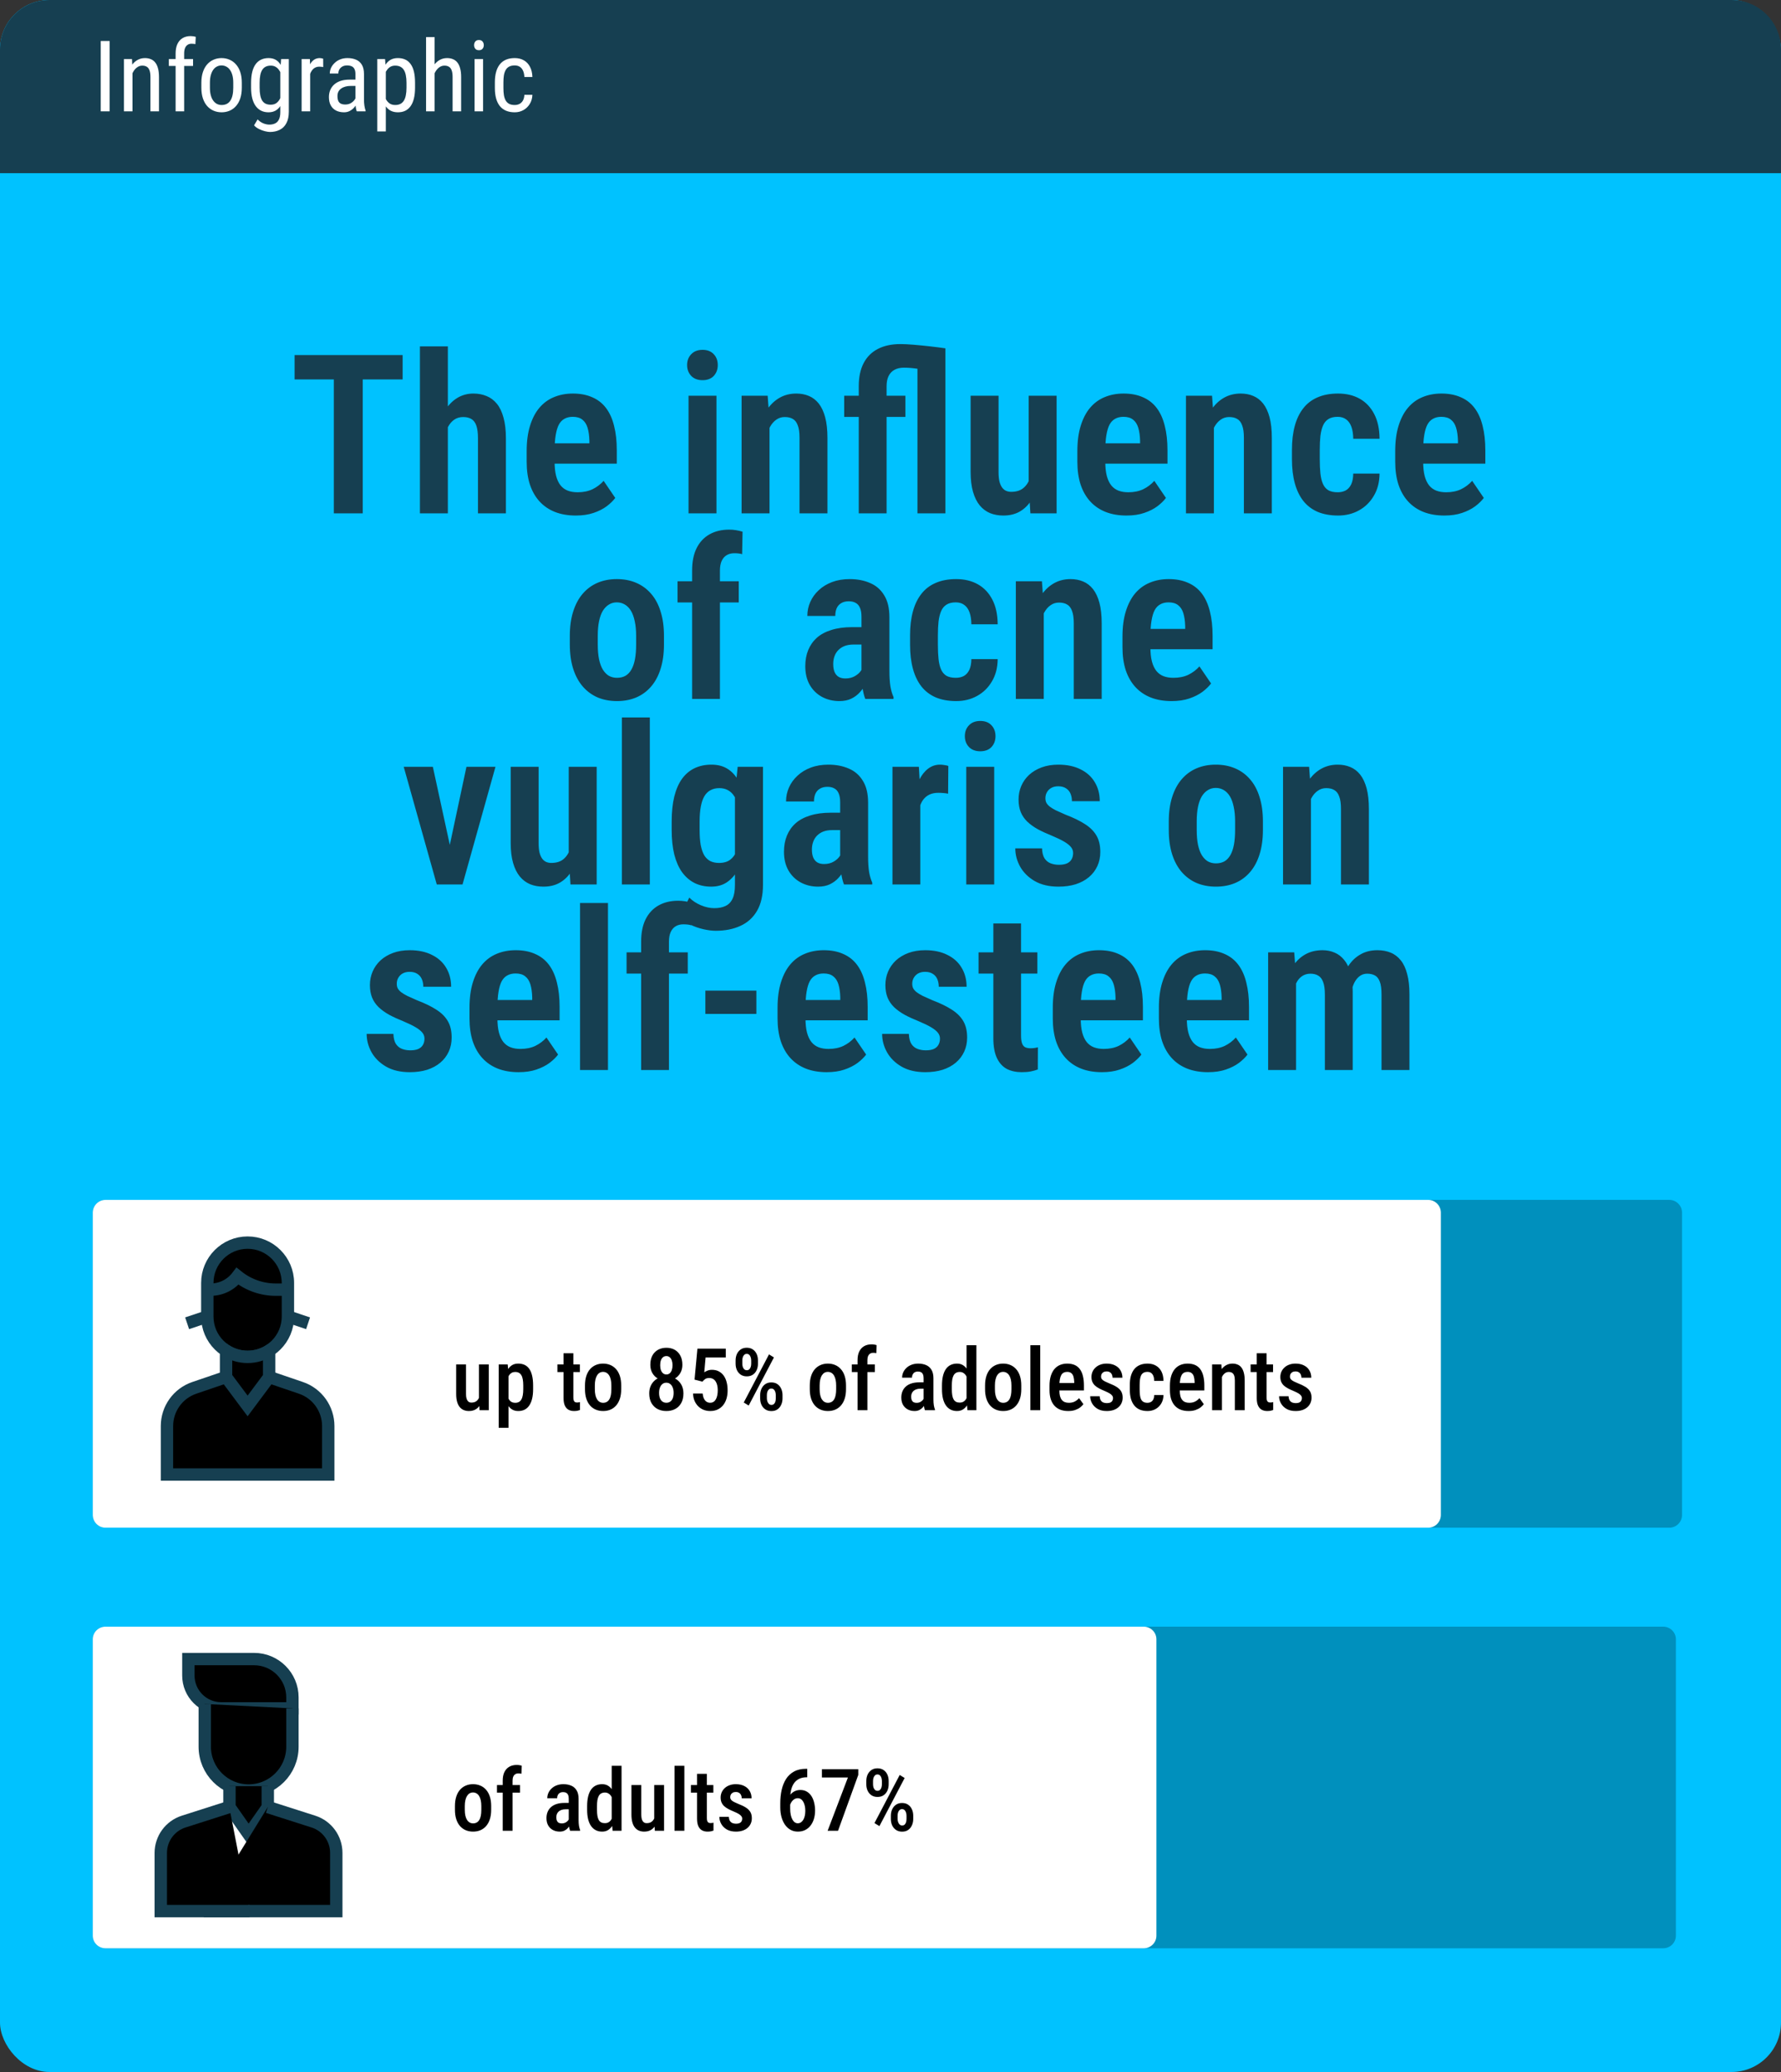 <svg width="288" height="335" viewBox="0 0 288 335" xmlns="http://www.w3.org/2000/svg">
<rect x="0" y="0" width="288" height="335" fill="#333333" stroke="none"/>
<rect width="288" height="335" rx="8" fill="#00C2FF" />
<path d="M0 8C0 3.582 3.582 0 8 0H280C284.418 0 288 3.582 288 8V28H0V8Z" fill="#163F51" />
<path d="M17.727 6.625V18H16.289V6.625H17.727ZM21.422 11.352V18H20.039V9.547H21.344L21.422 11.352ZM21.086 13.453L20.523 13.43C20.518 12.852 20.583 12.318 20.719 11.828C20.859 11.333 21.057 10.904 21.312 10.539C21.573 10.175 21.883 9.893 22.242 9.695C22.602 9.492 23 9.391 23.438 9.391C23.781 9.391 24.094 9.448 24.375 9.562C24.656 9.672 24.896 9.849 25.094 10.094C25.292 10.338 25.443 10.656 25.547 11.047C25.656 11.432 25.711 11.904 25.711 12.461V18H24.328V12.445C24.328 12.003 24.279 11.648 24.18 11.383C24.086 11.112 23.94 10.917 23.742 10.797C23.549 10.672 23.305 10.609 23.008 10.609C22.737 10.609 22.484 10.685 22.25 10.836C22.016 10.987 21.81 11.195 21.633 11.461C21.461 11.727 21.326 12.031 21.227 12.375C21.133 12.713 21.086 13.073 21.086 13.453ZM29.781 18H28.398V8.656C28.398 8.047 28.495 7.534 28.688 7.117C28.885 6.695 29.164 6.378 29.523 6.164C29.888 5.945 30.32 5.836 30.82 5.836C30.961 5.836 31.102 5.846 31.242 5.867C31.388 5.888 31.526 5.919 31.656 5.961L31.594 7.141C31.51 7.115 31.409 7.096 31.289 7.086C31.174 7.076 31.065 7.07 30.961 7.07C30.711 7.07 30.497 7.133 30.32 7.258C30.143 7.378 30.008 7.555 29.914 7.789C29.826 8.023 29.781 8.312 29.781 8.656V18ZM31.219 9.547V10.656H27.297V9.547H31.219ZM32.562 14.18V13.375C32.562 12.719 32.646 12.143 32.812 11.648C32.979 11.148 33.211 10.732 33.508 10.398C33.805 10.065 34.151 9.815 34.547 9.648C34.943 9.477 35.367 9.391 35.82 9.391C36.284 9.391 36.714 9.477 37.109 9.648C37.505 9.815 37.852 10.065 38.148 10.398C38.45 10.732 38.685 11.148 38.852 11.648C39.018 12.143 39.102 12.719 39.102 13.375V14.18C39.102 14.836 39.018 15.414 38.852 15.914C38.685 16.409 38.453 16.823 38.156 17.156C37.859 17.49 37.513 17.74 37.117 17.906C36.721 18.073 36.294 18.156 35.836 18.156C35.378 18.156 34.95 18.073 34.555 17.906C34.159 17.74 33.81 17.49 33.508 17.156C33.211 16.823 32.979 16.409 32.812 15.914C32.646 15.414 32.562 14.836 32.562 14.18ZM33.945 13.375V14.18C33.945 14.643 33.992 15.05 34.086 15.398C34.18 15.747 34.312 16.039 34.484 16.273C34.656 16.508 34.857 16.685 35.086 16.805C35.315 16.919 35.565 16.977 35.836 16.977C36.148 16.977 36.422 16.919 36.656 16.805C36.896 16.685 37.094 16.508 37.25 16.273C37.406 16.039 37.523 15.747 37.602 15.398C37.68 15.05 37.719 14.643 37.719 14.18V13.375C37.719 12.912 37.672 12.508 37.578 12.164C37.484 11.815 37.352 11.523 37.18 11.289C37.008 11.05 36.805 10.872 36.57 10.758C36.341 10.638 36.091 10.578 35.82 10.578C35.555 10.578 35.307 10.638 35.078 10.758C34.849 10.872 34.648 11.05 34.477 11.289C34.31 11.523 34.18 11.815 34.086 12.164C33.992 12.508 33.945 12.912 33.945 13.375ZM45.461 9.547H46.703V18.07C46.703 18.815 46.573 19.43 46.312 19.914C46.057 20.398 45.7 20.755 45.242 20.984C44.784 21.219 44.255 21.336 43.656 21.336C43.443 21.336 43.175 21.297 42.852 21.219C42.529 21.141 42.206 21.021 41.883 20.859C41.56 20.703 41.294 20.505 41.086 20.266L41.656 19.305C41.953 19.607 42.268 19.823 42.602 19.953C42.935 20.083 43.253 20.148 43.555 20.148C43.914 20.148 44.227 20.083 44.492 19.953C44.758 19.823 44.964 19.609 45.109 19.312C45.255 19.021 45.328 18.63 45.328 18.141V11.406L45.461 9.547ZM40.602 14.18V13.391C40.602 12.693 40.667 12.094 40.797 11.594C40.927 11.088 41.115 10.675 41.359 10.352C41.609 10.023 41.909 9.781 42.258 9.625C42.607 9.469 42.997 9.391 43.43 9.391C43.867 9.391 44.245 9.479 44.562 9.656C44.88 9.833 45.143 10.091 45.352 10.43C45.565 10.763 45.732 11.169 45.852 11.648C45.977 12.122 46.062 12.659 46.109 13.258V14.312C46.062 14.906 45.977 15.44 45.852 15.914C45.732 16.388 45.562 16.792 45.344 17.125C45.13 17.458 44.865 17.713 44.547 17.891C44.229 18.068 43.852 18.156 43.414 18.156C42.987 18.156 42.602 18.076 42.258 17.914C41.914 17.747 41.617 17.5 41.367 17.172C41.122 16.838 40.932 16.424 40.797 15.93C40.667 15.43 40.602 14.846 40.602 14.18ZM41.984 13.391V14.18C41.984 14.648 42.018 15.057 42.086 15.406C42.154 15.75 42.258 16.037 42.398 16.266C42.544 16.49 42.729 16.656 42.953 16.766C43.182 16.875 43.456 16.93 43.773 16.93C44.159 16.93 44.474 16.836 44.719 16.648C44.964 16.461 45.159 16.213 45.305 15.906C45.456 15.594 45.575 15.258 45.664 14.898V12.68C45.612 12.414 45.536 12.159 45.438 11.914C45.344 11.664 45.221 11.443 45.07 11.25C44.919 11.052 44.737 10.896 44.523 10.781C44.315 10.667 44.07 10.609 43.789 10.609C43.471 10.609 43.198 10.667 42.969 10.781C42.74 10.896 42.552 11.068 42.406 11.297C42.26 11.526 42.154 11.815 42.086 12.164C42.018 12.513 41.984 12.922 41.984 13.391ZM50.156 10.875V18H48.773V9.547H50.109L50.156 10.875ZM52.258 9.5L52.266 10.844C52.151 10.818 52.047 10.802 51.953 10.797C51.865 10.787 51.76 10.781 51.641 10.781C51.38 10.781 51.151 10.833 50.953 10.938C50.76 11.042 50.594 11.188 50.453 11.375C50.312 11.562 50.2 11.787 50.117 12.047C50.034 12.302 49.977 12.583 49.945 12.891L49.586 13.125C49.586 12.615 49.625 12.135 49.703 11.688C49.786 11.24 49.914 10.844 50.086 10.5C50.258 10.151 50.477 9.88 50.742 9.688C51.013 9.49 51.336 9.391 51.711 9.391C51.794 9.391 51.896 9.404 52.016 9.43C52.141 9.451 52.221 9.474 52.258 9.5ZM57.477 16.555V11.969C57.477 11.635 57.425 11.367 57.32 11.164C57.221 10.961 57.07 10.812 56.867 10.719C56.669 10.625 56.419 10.578 56.117 10.578C55.825 10.578 55.573 10.638 55.359 10.758C55.151 10.878 54.99 11.037 54.875 11.234C54.766 11.432 54.711 11.651 54.711 11.891H53.328C53.328 11.588 53.393 11.289 53.523 10.992C53.659 10.695 53.852 10.427 54.102 10.188C54.352 9.943 54.651 9.75 55 9.609C55.354 9.464 55.75 9.391 56.188 9.391C56.708 9.391 57.169 9.477 57.57 9.648C57.971 9.815 58.286 10.088 58.516 10.469C58.745 10.849 58.859 11.354 58.859 11.984V16.156C58.859 16.438 58.88 16.737 58.922 17.055C58.969 17.372 59.034 17.646 59.117 17.875V18H57.688C57.62 17.833 57.568 17.612 57.531 17.336C57.495 17.055 57.477 16.794 57.477 16.555ZM57.695 12.875L57.711 13.891H56.75C56.422 13.891 56.122 13.927 55.852 14C55.586 14.073 55.357 14.18 55.164 14.32C54.971 14.456 54.823 14.625 54.719 14.828C54.62 15.031 54.57 15.263 54.57 15.523C54.57 15.862 54.617 16.133 54.711 16.336C54.805 16.534 54.945 16.677 55.133 16.766C55.32 16.854 55.557 16.898 55.844 16.898C56.193 16.898 56.5 16.818 56.766 16.656C57.031 16.495 57.237 16.299 57.383 16.07C57.534 15.841 57.604 15.628 57.594 15.43L57.898 16.078C57.878 16.281 57.81 16.503 57.695 16.742C57.586 16.977 57.432 17.203 57.234 17.422C57.036 17.635 56.802 17.812 56.531 17.953C56.266 18.088 55.966 18.156 55.633 18.156C55.143 18.156 54.714 18.062 54.344 17.875C53.979 17.688 53.695 17.412 53.492 17.047C53.289 16.682 53.188 16.232 53.188 15.695C53.188 15.289 53.258 14.914 53.398 14.57C53.539 14.227 53.747 13.93 54.023 13.68C54.3 13.425 54.646 13.227 55.062 13.086C55.484 12.945 55.971 12.875 56.523 12.875H57.695ZM62.391 11.172V21.25H61.008V9.547H62.266L62.391 11.172ZM67.117 13.391V14.18C67.117 14.846 67.055 15.43 66.93 15.93C66.81 16.424 66.63 16.838 66.391 17.172C66.156 17.5 65.867 17.747 65.523 17.914C65.18 18.076 64.787 18.156 64.344 18.156C63.901 18.156 63.516 18.073 63.188 17.906C62.865 17.734 62.591 17.487 62.367 17.164C62.148 16.841 61.974 16.453 61.844 16C61.719 15.542 61.633 15.029 61.586 14.461V13.258C61.633 12.659 61.719 12.122 61.844 11.648C61.969 11.169 62.141 10.763 62.359 10.43C62.583 10.091 62.857 9.833 63.18 9.656C63.508 9.479 63.891 9.391 64.328 9.391C64.781 9.391 65.18 9.469 65.523 9.625C65.872 9.781 66.164 10.023 66.398 10.352C66.638 10.675 66.818 11.088 66.938 11.594C67.057 12.094 67.117 12.693 67.117 13.391ZM65.734 14.18V13.391C65.734 12.922 65.698 12.513 65.625 12.164C65.557 11.815 65.448 11.526 65.297 11.297C65.146 11.068 64.956 10.896 64.727 10.781C64.497 10.667 64.221 10.609 63.898 10.609C63.622 10.609 63.378 10.667 63.164 10.781C62.956 10.896 62.776 11.052 62.625 11.25C62.474 11.443 62.349 11.664 62.25 11.914C62.151 12.159 62.078 12.414 62.031 12.68V15.047C62.12 15.38 62.237 15.695 62.383 15.992C62.529 16.284 62.724 16.521 62.969 16.703C63.219 16.885 63.534 16.977 63.914 16.977C64.232 16.977 64.505 16.919 64.734 16.805C64.963 16.69 65.151 16.518 65.297 16.289C65.448 16.055 65.557 15.763 65.625 15.414C65.698 15.06 65.734 14.648 65.734 14.18ZM70.281 6V18H68.898V6H70.281ZM69.945 13.453L69.383 13.43C69.378 12.852 69.443 12.318 69.578 11.828C69.719 11.333 69.917 10.904 70.172 10.539C70.432 10.175 70.742 9.893 71.102 9.695C71.461 9.492 71.859 9.391 72.297 9.391C72.641 9.391 72.953 9.448 73.234 9.562C73.516 9.672 73.755 9.849 73.953 10.094C74.151 10.338 74.302 10.656 74.406 11.047C74.516 11.432 74.57 11.904 74.57 12.461V18H73.188V12.445C73.188 12.003 73.138 11.648 73.039 11.383C72.945 11.112 72.799 10.917 72.602 10.797C72.409 10.672 72.164 10.609 71.867 10.609C71.596 10.609 71.344 10.685 71.109 10.836C70.875 10.987 70.669 11.195 70.492 11.461C70.32 11.727 70.185 12.031 70.086 12.375C69.992 12.713 69.945 13.073 69.945 13.453ZM78.117 9.547V18H76.742V9.547H78.117ZM76.664 7.305C76.664 7.07 76.729 6.872 76.859 6.711C76.99 6.549 77.185 6.469 77.445 6.469C77.706 6.469 77.901 6.549 78.031 6.711C78.167 6.872 78.234 7.07 78.234 7.305C78.234 7.529 78.167 7.721 78.031 7.883C77.901 8.039 77.706 8.117 77.445 8.117C77.185 8.117 76.99 8.039 76.859 7.883C76.729 7.721 76.664 7.529 76.664 7.305ZM83.234 16.977C83.51 16.977 83.76 16.922 83.984 16.812C84.213 16.698 84.401 16.521 84.547 16.281C84.693 16.037 84.776 15.719 84.797 15.328H86.094C86.073 15.891 85.93 16.385 85.664 16.812C85.404 17.234 85.06 17.565 84.633 17.805C84.211 18.039 83.745 18.156 83.234 18.156C82.688 18.156 82.211 18.068 81.805 17.891C81.404 17.713 81.07 17.458 80.805 17.125C80.544 16.787 80.349 16.378 80.219 15.898C80.088 15.414 80.023 14.865 80.023 14.25V13.297C80.023 12.682 80.088 12.135 80.219 11.656C80.349 11.172 80.544 10.763 80.805 10.43C81.07 10.091 81.404 9.833 81.805 9.656C82.211 9.479 82.688 9.391 83.234 9.391C83.807 9.391 84.302 9.513 84.719 9.758C85.141 9.997 85.469 10.346 85.703 10.805C85.943 11.258 86.073 11.807 86.094 12.453H84.797C84.776 12.037 84.701 11.69 84.57 11.414C84.44 11.133 84.263 10.925 84.039 10.789C83.815 10.648 83.547 10.578 83.234 10.578C82.87 10.578 82.568 10.643 82.328 10.773C82.094 10.898 81.909 11.081 81.773 11.32C81.638 11.56 81.542 11.846 81.484 12.18C81.432 12.513 81.406 12.885 81.406 13.297V14.25C81.406 14.662 81.432 15.037 81.484 15.375C81.542 15.708 81.635 15.995 81.766 16.234C81.901 16.474 82.088 16.659 82.328 16.789C82.568 16.914 82.87 16.977 83.234 16.977Z" fill="white" />
<path d="M58.658 57.406V83H53.982V57.406H58.658ZM65.109 57.406V61.344H47.637V57.406H65.109ZM72.422 56V83H67.904V56H72.422ZM71.701 72.822L70.383 72.84C70.371 71.516 70.506 70.291 70.787 69.166C71.08 68.041 71.496 67.068 72.035 66.248C72.574 65.416 73.225 64.772 73.986 64.314C74.76 63.857 75.615 63.629 76.553 63.629C77.326 63.629 78.035 63.764 78.68 64.033C79.324 64.291 79.881 64.707 80.35 65.281C80.818 65.856 81.176 66.606 81.422 67.531C81.68 68.445 81.809 69.564 81.809 70.889V83H77.291V70.853C77.291 69.998 77.203 69.318 77.027 68.814C76.852 68.311 76.582 67.953 76.219 67.742C75.867 67.531 75.428 67.426 74.9 67.426C74.35 67.426 73.869 67.566 73.459 67.848C73.061 68.117 72.727 68.504 72.457 69.008C72.199 69.5 72.006 70.074 71.877 70.731C71.76 71.375 71.701 72.072 71.701 72.822ZM93.111 83.352C91.846 83.352 90.721 83.158 89.736 82.772C88.764 82.385 87.938 81.822 87.258 81.084C86.578 80.346 86.057 79.438 85.693 78.359C85.342 77.281 85.166 76.045 85.166 74.65V72.945C85.166 71.363 85.348 69.992 85.711 68.832C86.074 67.66 86.578 66.693 87.223 65.932C87.879 65.158 88.664 64.584 89.578 64.209C90.504 63.822 91.523 63.629 92.637 63.629C93.832 63.629 94.875 63.828 95.766 64.227C96.668 64.613 97.412 65.193 97.998 65.967C98.584 66.74 99.018 67.701 99.299 68.85C99.592 69.986 99.738 71.305 99.738 72.805V74.967H87.188V71.68H95.309V71.24C95.285 70.42 95.186 69.723 95.01 69.148C94.834 68.574 94.553 68.141 94.166 67.848C93.791 67.543 93.275 67.391 92.619 67.391C92.103 67.391 91.658 67.496 91.283 67.707C90.908 67.906 90.603 68.223 90.369 68.656C90.147 69.078 89.977 69.647 89.859 70.361C89.742 71.064 89.684 71.926 89.684 72.945V74.65C89.684 75.553 89.766 76.32 89.93 76.953C90.094 77.574 90.334 78.084 90.65 78.482C90.967 78.869 91.353 79.15 91.811 79.326C92.268 79.502 92.801 79.59 93.41 79.59C94.324 79.59 95.127 79.426 95.818 79.098C96.51 78.758 97.107 78.307 97.611 77.744L99.492 80.504C99.152 80.961 98.689 81.412 98.103 81.857C97.518 82.291 96.809 82.648 95.977 82.93C95.156 83.211 94.201 83.352 93.111 83.352ZM115.857 63.98V83H111.34V63.98H115.857ZM111.111 59.023C111.111 58.309 111.334 57.723 111.779 57.266C112.225 56.797 112.834 56.562 113.607 56.562C114.381 56.562 114.984 56.797 115.418 57.266C115.852 57.723 116.068 58.309 116.068 59.023C116.068 59.727 115.852 60.312 115.418 60.781C114.984 61.238 114.381 61.467 113.607 61.467C112.834 61.467 112.225 61.238 111.779 60.781C111.334 60.312 111.111 59.727 111.111 59.023ZM124.436 68.041V83H119.918V63.98H124.137L124.436 68.041ZM123.697 72.822L122.396 72.84C122.373 71.445 122.508 70.186 122.801 69.061C123.105 67.924 123.539 66.951 124.102 66.143C124.664 65.334 125.338 64.713 126.123 64.279C126.908 63.846 127.787 63.629 128.76 63.629C129.51 63.629 130.189 63.758 130.799 64.016C131.42 64.273 131.953 64.684 132.398 65.246C132.844 65.809 133.189 66.547 133.436 67.461C133.682 68.375 133.805 69.494 133.805 70.818V83H129.287V70.783C129.287 69.928 129.193 69.26 129.006 68.779C128.83 68.287 128.566 67.941 128.215 67.742C127.875 67.531 127.436 67.426 126.896 67.426C126.393 67.426 125.941 67.566 125.543 67.848C125.145 68.117 124.805 68.504 124.523 69.008C124.254 69.5 124.049 70.074 123.908 70.731C123.768 71.375 123.697 72.072 123.697 72.822ZM143.367 83H138.867V62.434C138.867 60.957 139.131 59.715 139.658 58.707C140.186 57.699 140.947 56.938 141.943 56.422C142.951 55.895 144.17 55.631 145.6 55.631C146.15 55.631 146.859 55.666 147.727 55.736C148.594 55.807 149.484 55.895 150.398 56C151.324 56.105 152.15 56.211 152.877 56.316L150.996 60.06C150.059 59.873 149.186 59.727 148.377 59.621C147.58 59.504 146.848 59.445 146.18 59.445C145.57 59.445 145.055 59.562 144.633 59.797C144.211 60.031 143.895 60.371 143.684 60.816C143.473 61.25 143.367 61.789 143.367 62.434V83ZM148.359 83V56.316H152.877V83H148.359ZM146.408 63.98V67.408H136.512V63.98H146.408ZM166.342 78.465V63.98H170.859V83H166.623L166.342 78.465ZM166.922 74.527L168.24 74.492C168.24 75.769 168.123 76.947 167.889 78.025C167.654 79.103 167.291 80.041 166.799 80.838C166.307 81.635 165.68 82.256 164.918 82.701C164.168 83.135 163.277 83.352 162.246 83.352C161.461 83.352 160.746 83.223 160.102 82.965C159.457 82.695 158.9 82.279 158.432 81.717C157.963 81.143 157.6 80.41 157.342 79.519C157.084 78.617 156.955 77.539 156.955 76.285V63.98H161.473V76.32C161.473 76.906 161.52 77.41 161.613 77.832C161.719 78.242 161.865 78.576 162.053 78.834C162.24 79.08 162.457 79.256 162.703 79.361C162.949 79.467 163.219 79.519 163.512 79.519C164.367 79.519 165.041 79.303 165.533 78.869C166.037 78.436 166.395 77.844 166.605 77.094C166.816 76.332 166.922 75.477 166.922 74.527ZM182.162 83.352C180.896 83.352 179.771 83.158 178.787 82.772C177.814 82.385 176.988 81.822 176.309 81.084C175.629 80.346 175.107 79.438 174.744 78.359C174.393 77.281 174.217 76.045 174.217 74.65V72.945C174.217 71.363 174.398 69.992 174.762 68.832C175.125 67.66 175.629 66.693 176.273 65.932C176.93 65.158 177.715 64.584 178.629 64.209C179.555 63.822 180.574 63.629 181.688 63.629C182.883 63.629 183.926 63.828 184.816 64.227C185.719 64.613 186.463 65.193 187.049 65.967C187.635 66.74 188.068 67.701 188.35 68.85C188.643 69.986 188.789 71.305 188.789 72.805V74.967H176.238V71.68H184.359V71.24C184.336 70.42 184.236 69.723 184.061 69.148C183.885 68.574 183.604 68.141 183.217 67.848C182.842 67.543 182.326 67.391 181.67 67.391C181.154 67.391 180.709 67.496 180.334 67.707C179.959 67.906 179.654 68.223 179.42 68.656C179.197 69.078 179.027 69.647 178.91 70.361C178.793 71.064 178.734 71.926 178.734 72.945V74.65C178.734 75.553 178.816 76.32 178.98 76.953C179.145 77.574 179.385 78.084 179.701 78.482C180.018 78.869 180.404 79.15 180.861 79.326C181.318 79.502 181.852 79.59 182.461 79.59C183.375 79.59 184.178 79.426 184.869 79.098C185.561 78.758 186.158 78.307 186.662 77.744L188.543 80.504C188.203 80.961 187.74 81.412 187.154 81.857C186.568 82.291 185.859 82.648 185.027 82.93C184.207 83.211 183.252 83.352 182.162 83.352ZM196.295 68.041V83H191.777V63.98H195.996L196.295 68.041ZM195.557 72.822L194.256 72.84C194.232 71.445 194.367 70.186 194.66 69.061C194.965 67.924 195.398 66.951 195.961 66.143C196.523 65.334 197.197 64.713 197.982 64.279C198.768 63.846 199.646 63.629 200.619 63.629C201.369 63.629 202.049 63.758 202.658 64.016C203.279 64.273 203.812 64.684 204.258 65.246C204.703 65.809 205.049 66.547 205.295 67.461C205.541 68.375 205.664 69.494 205.664 70.818V83H201.146V70.783C201.146 69.928 201.053 69.26 200.865 68.779C200.689 68.287 200.426 67.941 200.074 67.742C199.734 67.531 199.295 67.426 198.756 67.426C198.252 67.426 197.801 67.566 197.402 67.848C197.004 68.117 196.664 68.504 196.383 69.008C196.113 69.5 195.908 70.074 195.768 70.731C195.627 71.375 195.557 72.072 195.557 72.822ZM216.316 79.59C216.809 79.59 217.242 79.49 217.617 79.291C217.992 79.08 218.285 78.752 218.496 78.307C218.707 77.861 218.818 77.281 218.83 76.566H223.084C223.072 77.949 222.762 79.15 222.152 80.17C221.555 81.189 220.752 81.975 219.744 82.525C218.748 83.076 217.629 83.352 216.387 83.352C215.121 83.352 214.014 83.152 213.064 82.754C212.127 82.344 211.354 81.752 210.744 80.978C210.135 80.193 209.678 79.238 209.373 78.113C209.068 76.988 208.916 75.705 208.916 74.264V72.717C208.916 71.275 209.068 69.992 209.373 68.867C209.678 67.742 210.135 66.793 210.744 66.019C211.354 65.234 212.127 64.643 213.064 64.244C214.002 63.834 215.104 63.629 216.369 63.629C217.717 63.629 218.889 63.91 219.885 64.473C220.881 65.035 221.66 65.861 222.223 66.951C222.785 68.029 223.072 69.359 223.084 70.941H218.83C218.818 70.168 218.719 69.523 218.531 69.008C218.344 68.481 218.062 68.082 217.688 67.812C217.324 67.531 216.861 67.391 216.299 67.391C215.689 67.391 215.191 67.514 214.805 67.76C214.43 67.994 214.143 68.34 213.943 68.797C213.744 69.254 213.604 69.811 213.521 70.467C213.451 71.123 213.416 71.873 213.416 72.717V74.264C213.416 75.131 213.451 75.898 213.521 76.566C213.592 77.223 213.727 77.779 213.926 78.236C214.125 78.682 214.412 79.022 214.787 79.256C215.174 79.478 215.684 79.59 216.316 79.59ZM233.561 83.352C232.295 83.352 231.17 83.158 230.186 82.772C229.213 82.385 228.387 81.822 227.707 81.084C227.027 80.346 226.506 79.438 226.143 78.359C225.791 77.281 225.615 76.045 225.615 74.65V72.945C225.615 71.363 225.797 69.992 226.16 68.832C226.523 67.66 227.027 66.693 227.672 65.932C228.328 65.158 229.113 64.584 230.027 64.209C230.953 63.822 231.973 63.629 233.086 63.629C234.281 63.629 235.324 63.828 236.215 64.227C237.117 64.613 237.861 65.193 238.447 65.967C239.033 66.74 239.467 67.701 239.748 68.85C240.041 69.986 240.188 71.305 240.188 72.805V74.967H227.637V71.68H235.758V71.24C235.734 70.42 235.635 69.723 235.459 69.148C235.283 68.574 235.002 68.141 234.615 67.848C234.24 67.543 233.725 67.391 233.068 67.391C232.553 67.391 232.107 67.496 231.732 67.707C231.357 67.906 231.053 68.223 230.818 68.656C230.596 69.078 230.426 69.647 230.309 70.361C230.191 71.064 230.133 71.926 230.133 72.945V74.65C230.133 75.553 230.215 76.32 230.379 76.953C230.543 77.574 230.783 78.084 231.1 78.482C231.416 78.869 231.803 79.15 232.26 79.326C232.717 79.502 233.25 79.59 233.859 79.59C234.773 79.59 235.576 79.426 236.268 79.098C236.959 78.758 237.557 78.307 238.061 77.744L239.941 80.504C239.602 80.961 239.139 81.412 238.553 81.857C237.967 82.291 237.258 82.648 236.426 82.93C235.605 83.211 234.65 83.352 233.561 83.352ZM92.144 104.193V102.805C92.144 101.316 92.326 100.004 92.689 98.867C93.053 97.719 93.568 96.758 94.236 95.984C94.904 95.211 95.701 94.625 96.627 94.227C97.564 93.828 98.602 93.629 99.738 93.629C100.898 93.629 101.941 93.828 102.867 94.227C103.805 94.625 104.607 95.211 105.275 95.984C105.955 96.758 106.471 97.719 106.822 98.867C107.186 100.004 107.367 101.316 107.367 102.805V104.193C107.367 105.682 107.186 106.994 106.822 108.131C106.471 109.268 105.955 110.229 105.275 111.014C104.607 111.787 103.805 112.373 102.867 112.771C101.941 113.158 100.91 113.352 99.773 113.352C98.637 113.352 97.6 113.158 96.662 112.771C95.736 112.373 94.934 111.787 94.254 111.014C93.574 110.229 93.053 109.268 92.689 108.131C92.326 106.994 92.144 105.682 92.144 104.193ZM96.662 102.805V104.193C96.662 105.119 96.732 105.922 96.873 106.602C97.014 107.27 97.219 107.826 97.488 108.271C97.769 108.717 98.098 109.051 98.473 109.273C98.859 109.484 99.293 109.59 99.773 109.59C100.289 109.59 100.74 109.484 101.127 109.273C101.514 109.051 101.836 108.717 102.094 108.271C102.352 107.826 102.545 107.27 102.674 106.602C102.803 105.922 102.867 105.119 102.867 104.193V102.805C102.867 101.902 102.791 101.111 102.639 100.432C102.498 99.752 102.293 99.189 102.023 98.744C101.754 98.299 101.426 97.965 101.039 97.742C100.652 97.508 100.219 97.391 99.738 97.391C99.269 97.391 98.848 97.508 98.473 97.742C98.098 97.965 97.769 98.299 97.488 98.744C97.219 99.189 97.014 99.752 96.873 100.432C96.732 101.111 96.662 101.902 96.662 102.805ZM116.42 113H111.92V92.24C111.92 90.811 112.16 89.609 112.641 88.637C113.133 87.652 113.824 86.908 114.715 86.404C115.617 85.889 116.684 85.631 117.914 85.631C118.301 85.631 118.67 85.66 119.021 85.719C119.385 85.777 119.736 85.859 120.076 85.965L120.006 89.603C119.854 89.545 119.66 89.504 119.426 89.481C119.203 89.457 118.975 89.445 118.74 89.445C118.248 89.445 117.826 89.557 117.475 89.779C117.135 89.99 116.871 90.307 116.684 90.728C116.508 91.139 116.42 91.643 116.42 92.24V113ZM119.461 93.981V97.408H109.564V93.981H119.461ZM139.307 108.887V99.746C139.307 99.125 139.225 98.633 139.061 98.269C138.908 97.906 138.68 97.643 138.375 97.478C138.07 97.303 137.695 97.215 137.25 97.215C136.77 97.215 136.365 97.314 136.037 97.514C135.709 97.701 135.463 97.977 135.299 98.34C135.146 98.691 135.07 99.107 135.07 99.588H130.553C130.553 98.791 130.711 98.035 131.027 97.32C131.344 96.606 131.801 95.973 132.398 95.422C132.996 94.859 133.717 94.42 134.561 94.103C135.404 93.787 136.348 93.629 137.391 93.629C138.633 93.629 139.734 93.84 140.695 94.262C141.668 94.672 142.43 95.334 142.98 96.248C143.543 97.15 143.824 98.334 143.824 99.799V108.482C143.824 109.455 143.877 110.281 143.982 110.961C144.1 111.641 144.27 112.221 144.492 112.701V113H139.922C139.723 112.508 139.57 111.887 139.465 111.137C139.359 110.375 139.307 109.625 139.307 108.887ZM139.887 101.398L139.904 104.211H138.006C137.479 104.211 137.01 104.287 136.6 104.439C136.201 104.592 135.861 104.809 135.58 105.09C135.299 105.371 135.088 105.705 134.947 106.092C134.807 106.479 134.736 106.9 134.736 107.357C134.736 107.885 134.812 108.324 134.965 108.676C135.117 109.016 135.34 109.273 135.633 109.449C135.926 109.613 136.283 109.695 136.705 109.695C137.303 109.695 137.818 109.566 138.252 109.309C138.697 109.051 139.031 108.746 139.254 108.395C139.488 108.031 139.576 107.691 139.518 107.375L140.537 109.203C140.42 109.637 140.238 110.094 139.992 110.574C139.746 111.055 139.43 111.506 139.043 111.928C138.668 112.35 138.205 112.695 137.654 112.965C137.115 113.223 136.477 113.352 135.738 113.352C134.695 113.352 133.752 113.123 132.908 112.666C132.076 112.209 131.42 111.564 130.939 110.732C130.459 109.889 130.219 108.881 130.219 107.709C130.219 106.748 130.377 105.881 130.693 105.107C131.01 104.334 131.473 103.672 132.082 103.121C132.703 102.57 133.488 102.148 134.438 101.855C135.387 101.551 136.5 101.398 137.777 101.398H139.887ZM154.564 109.59C155.057 109.59 155.49 109.49 155.865 109.291C156.24 109.08 156.533 108.752 156.744 108.307C156.955 107.861 157.066 107.281 157.078 106.566H161.332C161.32 107.949 161.01 109.15 160.4 110.17C159.803 111.189 159 111.975 157.992 112.525C156.996 113.076 155.877 113.352 154.635 113.352C153.369 113.352 152.262 113.152 151.312 112.754C150.375 112.344 149.602 111.752 148.992 110.979C148.383 110.193 147.926 109.238 147.621 108.113C147.316 106.988 147.164 105.705 147.164 104.264V102.717C147.164 101.275 147.316 99.992 147.621 98.867C147.926 97.742 148.383 96.793 148.992 96.019C149.602 95.234 150.375 94.643 151.312 94.244C152.25 93.834 153.352 93.629 154.617 93.629C155.965 93.629 157.137 93.91 158.133 94.473C159.129 95.035 159.908 95.861 160.471 96.951C161.033 98.029 161.32 99.359 161.332 100.941H157.078C157.066 100.168 156.967 99.523 156.779 99.008C156.592 98.481 156.311 98.082 155.936 97.812C155.572 97.531 155.109 97.391 154.547 97.391C153.938 97.391 153.439 97.514 153.053 97.76C152.678 97.994 152.391 98.34 152.191 98.797C151.992 99.254 151.852 99.811 151.77 100.467C151.699 101.123 151.664 101.873 151.664 102.717V104.264C151.664 105.131 151.699 105.898 151.77 106.566C151.84 107.223 151.975 107.779 152.174 108.236C152.373 108.682 152.66 109.021 153.035 109.256C153.422 109.479 153.932 109.59 154.564 109.59ZM168.785 98.041V113H164.268V93.981H168.486L168.785 98.041ZM168.047 102.822L166.746 102.84C166.723 101.445 166.857 100.186 167.15 99.061C167.455 97.924 167.889 96.951 168.451 96.143C169.014 95.334 169.688 94.713 170.473 94.279C171.258 93.846 172.137 93.629 173.109 93.629C173.859 93.629 174.539 93.758 175.148 94.016C175.77 94.273 176.303 94.684 176.748 95.246C177.193 95.809 177.539 96.547 177.785 97.461C178.031 98.375 178.154 99.494 178.154 100.818V113H173.637V100.783C173.637 99.928 173.543 99.26 173.355 98.779C173.18 98.287 172.916 97.941 172.564 97.742C172.225 97.531 171.785 97.426 171.246 97.426C170.742 97.426 170.291 97.566 169.893 97.848C169.494 98.117 169.154 98.504 168.873 99.008C168.604 99.5 168.398 100.074 168.258 100.73C168.117 101.375 168.047 102.072 168.047 102.822ZM189.457 113.352C188.191 113.352 187.066 113.158 186.082 112.771C185.109 112.385 184.283 111.822 183.604 111.084C182.924 110.346 182.402 109.438 182.039 108.359C181.688 107.281 181.512 106.045 181.512 104.65V102.945C181.512 101.363 181.693 99.992 182.057 98.832C182.42 97.66 182.924 96.693 183.568 95.932C184.225 95.158 185.01 94.584 185.924 94.209C186.85 93.822 187.869 93.629 188.982 93.629C190.178 93.629 191.221 93.828 192.111 94.227C193.014 94.613 193.758 95.193 194.344 95.967C194.93 96.74 195.363 97.701 195.645 98.85C195.938 99.986 196.084 101.305 196.084 102.805V104.967H183.533V101.68H191.654V101.24C191.631 100.42 191.531 99.723 191.355 99.148C191.18 98.574 190.898 98.141 190.512 97.848C190.137 97.543 189.621 97.391 188.965 97.391C188.449 97.391 188.004 97.496 187.629 97.707C187.254 97.906 186.949 98.223 186.715 98.656C186.492 99.078 186.322 99.647 186.205 100.361C186.088 101.064 186.029 101.926 186.029 102.945V104.65C186.029 105.553 186.111 106.32 186.275 106.953C186.439 107.574 186.68 108.084 186.996 108.482C187.312 108.869 187.699 109.15 188.156 109.326C188.613 109.502 189.146 109.59 189.756 109.59C190.67 109.59 191.473 109.426 192.164 109.098C192.855 108.758 193.453 108.307 193.957 107.744L195.838 110.504C195.498 110.961 195.035 111.412 194.449 111.857C193.863 112.291 193.154 112.648 192.322 112.93C191.502 113.211 190.547 113.352 189.457 113.352ZM72.141 139.396L75.428 123.98H80.121L74.795 143H71.947L72.141 139.396ZM69.996 123.98L73.353 139.432L73.477 143H70.629L65.285 123.98H69.996ZM91.969 138.465V123.98H96.486V143H92.25L91.969 138.465ZM92.549 134.527L93.867 134.492C93.867 135.77 93.75 136.947 93.516 138.025C93.281 139.104 92.918 140.041 92.426 140.838C91.934 141.635 91.307 142.256 90.545 142.701C89.795 143.135 88.904 143.352 87.873 143.352C87.088 143.352 86.373 143.223 85.728 142.965C85.084 142.695 84.527 142.279 84.059 141.717C83.59 141.143 83.227 140.41 82.969 139.52C82.711 138.617 82.582 137.539 82.582 136.285V123.98H87.1V136.32C87.1 136.906 87.147 137.41 87.24 137.832C87.346 138.242 87.492 138.576 87.68 138.834C87.867 139.08 88.084 139.256 88.33 139.361C88.576 139.467 88.846 139.52 89.139 139.52C89.994 139.52 90.668 139.303 91.16 138.869C91.664 138.436 92.022 137.844 92.232 137.094C92.443 136.332 92.549 135.477 92.549 134.527ZM105.082 116V143H100.564V116H105.082ZM119.285 123.98H123.381V143.035C123.381 144.758 123.059 146.17 122.414 147.271C121.77 148.373 120.873 149.182 119.725 149.697C118.588 150.225 117.258 150.488 115.734 150.488C115.16 150.488 114.504 150.406 113.766 150.242C113.027 150.078 112.307 149.826 111.604 149.486C110.912 149.146 110.338 148.736 109.881 148.256L111.463 145.127C111.967 145.631 112.588 146.041 113.326 146.357C114.076 146.674 114.803 146.832 115.506 146.832C116.221 146.832 116.824 146.715 117.316 146.48C117.82 146.246 118.201 145.854 118.459 145.303C118.717 144.764 118.846 144.025 118.846 143.088V128.34L119.285 123.98ZM108.615 134.211V132.84C108.615 131.281 108.756 129.928 109.037 128.779C109.33 127.619 109.752 126.658 110.303 125.896C110.865 125.135 111.545 124.566 112.342 124.191C113.139 123.816 114.035 123.629 115.031 123.629C116.062 123.629 116.93 123.852 117.633 124.297C118.336 124.73 118.91 125.346 119.355 126.143C119.801 126.939 120.146 127.889 120.393 128.99C120.639 130.08 120.826 131.281 120.955 132.594V134.562C120.838 135.816 120.633 136.982 120.34 138.061C120.059 139.139 119.678 140.07 119.197 140.855C118.729 141.641 118.148 142.256 117.457 142.701C116.777 143.135 115.957 143.352 114.996 143.352C114.012 143.352 113.121 143.158 112.324 142.771C111.539 142.373 110.865 141.793 110.303 141.031C109.752 140.258 109.33 139.303 109.037 138.166C108.756 137.018 108.615 135.699 108.615 134.211ZM113.133 132.84V134.211C113.133 135.137 113.191 135.939 113.309 136.619C113.438 137.287 113.625 137.838 113.871 138.271C114.129 138.693 114.457 139.01 114.855 139.221C115.254 139.42 115.729 139.52 116.279 139.52C117.029 139.52 117.633 139.344 118.09 138.992C118.547 138.641 118.893 138.16 119.127 137.551C119.361 136.93 119.514 136.227 119.584 135.441V131.732C119.537 131.1 119.438 130.52 119.285 129.992C119.145 129.465 118.939 129.014 118.67 128.639C118.412 128.252 118.084 127.953 117.686 127.742C117.299 127.531 116.842 127.426 116.314 127.426C115.775 127.426 115.301 127.537 114.891 127.76C114.492 127.971 114.164 128.293 113.906 128.727C113.648 129.16 113.455 129.723 113.326 130.414C113.197 131.094 113.133 131.902 113.133 132.84ZM135.861 138.887V129.746C135.861 129.125 135.779 128.633 135.615 128.27C135.463 127.906 135.234 127.643 134.93 127.479C134.625 127.303 134.25 127.215 133.805 127.215C133.324 127.215 132.92 127.314 132.592 127.514C132.264 127.701 132.018 127.977 131.854 128.34C131.701 128.691 131.625 129.107 131.625 129.588H127.107C127.107 128.791 127.266 128.035 127.582 127.32C127.898 126.605 128.355 125.973 128.953 125.422C129.551 124.859 130.271 124.42 131.115 124.104C131.959 123.787 132.902 123.629 133.945 123.629C135.188 123.629 136.289 123.84 137.25 124.262C138.223 124.672 138.984 125.334 139.535 126.248C140.098 127.15 140.379 128.334 140.379 129.799V138.482C140.379 139.455 140.432 140.281 140.537 140.961C140.654 141.641 140.824 142.221 141.047 142.701V143H136.477C136.277 142.508 136.125 141.887 136.02 141.137C135.914 140.375 135.861 139.625 135.861 138.887ZM136.441 131.398L136.459 134.211H134.561C134.033 134.211 133.564 134.287 133.154 134.439C132.756 134.592 132.416 134.809 132.135 135.09C131.854 135.371 131.643 135.705 131.502 136.092C131.361 136.479 131.291 136.9 131.291 137.357C131.291 137.885 131.367 138.324 131.52 138.676C131.672 139.016 131.895 139.273 132.188 139.449C132.48 139.613 132.838 139.695 133.26 139.695C133.857 139.695 134.373 139.566 134.807 139.309C135.252 139.051 135.586 138.746 135.809 138.395C136.043 138.031 136.131 137.691 136.072 137.375L137.092 139.203C136.975 139.637 136.793 140.094 136.547 140.574C136.301 141.055 135.984 141.506 135.598 141.928C135.223 142.35 134.76 142.695 134.209 142.965C133.67 143.223 133.031 143.352 132.293 143.352C131.25 143.352 130.307 143.123 129.463 142.666C128.631 142.209 127.975 141.564 127.494 140.732C127.014 139.889 126.773 138.881 126.773 137.709C126.773 136.748 126.932 135.881 127.248 135.107C127.564 134.334 128.027 133.672 128.637 133.121C129.258 132.57 130.043 132.148 130.992 131.855C131.941 131.551 133.055 131.398 134.332 131.398H136.441ZM148.816 127.936V143H144.316V123.98H148.588L148.816 127.936ZM153.352 123.84L153.316 128.322C153.082 128.275 152.818 128.24 152.525 128.217C152.244 128.193 151.98 128.182 151.734 128.182C151.184 128.182 150.709 128.275 150.311 128.463C149.912 128.65 149.578 128.92 149.309 129.271C149.039 129.623 148.834 130.057 148.693 130.572C148.553 131.076 148.465 131.65 148.43 132.295L147.516 132.137C147.516 130.918 147.609 129.793 147.797 128.762C147.996 127.73 148.283 126.834 148.658 126.072C149.045 125.299 149.52 124.701 150.082 124.279C150.645 123.846 151.289 123.629 152.016 123.629C152.238 123.629 152.479 123.652 152.736 123.699C153.006 123.734 153.211 123.781 153.352 123.84ZM160.77 123.98V143H156.252V123.98H160.77ZM156.023 119.023C156.023 118.309 156.246 117.723 156.691 117.266C157.137 116.797 157.746 116.562 158.52 116.562C159.293 116.562 159.896 116.797 160.33 117.266C160.764 117.723 160.98 118.309 160.98 119.023C160.98 119.727 160.764 120.312 160.33 120.781C159.896 121.238 159.293 121.467 158.52 121.467C157.746 121.467 157.137 121.238 156.691 120.781C156.246 120.312 156.023 119.727 156.023 119.023ZM173.531 137.92C173.531 137.557 173.414 137.234 173.18 136.953C172.957 136.672 172.6 136.385 172.107 136.092C171.615 135.799 170.965 135.482 170.156 135.143C169.277 134.791 168.498 134.434 167.818 134.07C167.15 133.695 166.582 133.285 166.113 132.84C165.645 132.383 165.293 131.867 165.059 131.293C164.824 130.707 164.707 130.033 164.707 129.271C164.707 128.486 164.854 127.754 165.146 127.074C165.439 126.395 165.861 125.797 166.412 125.281C166.975 124.766 167.654 124.361 168.451 124.068C169.248 123.775 170.145 123.629 171.141 123.629C172.535 123.629 173.73 123.881 174.727 124.385C175.734 124.877 176.502 125.568 177.029 126.459C177.568 127.35 177.838 128.375 177.838 129.535H173.338C173.338 129.09 173.262 128.686 173.109 128.322C172.957 127.959 172.717 127.672 172.389 127.461C172.061 127.238 171.639 127.127 171.123 127.127C170.689 127.127 170.314 127.215 169.998 127.391C169.693 127.566 169.459 127.801 169.295 128.094C169.131 128.375 169.049 128.697 169.049 129.061C169.049 129.342 169.102 129.588 169.207 129.799C169.324 130.01 169.506 130.215 169.752 130.414C169.998 130.602 170.326 130.801 170.736 131.012C171.158 131.211 171.68 131.445 172.301 131.715C173.566 132.195 174.615 132.705 175.447 133.244C176.279 133.771 176.9 134.393 177.311 135.107C177.721 135.811 177.926 136.689 177.926 137.744C177.926 138.576 177.768 139.338 177.451 140.029C177.135 140.721 176.678 141.318 176.08 141.822C175.494 142.314 174.785 142.695 173.953 142.965C173.121 143.223 172.189 143.352 171.158 143.352C169.646 143.352 168.369 143.053 167.326 142.455C166.295 141.857 165.51 141.084 164.971 140.135C164.443 139.186 164.18 138.195 164.18 137.164H168.504C168.527 137.844 168.662 138.383 168.908 138.781C169.166 139.168 169.5 139.438 169.91 139.59C170.32 139.742 170.76 139.818 171.229 139.818C171.744 139.818 172.172 139.748 172.512 139.607C172.852 139.455 173.104 139.238 173.268 138.957C173.443 138.664 173.531 138.318 173.531 137.92ZM189 134.193V132.805C189 131.316 189.182 130.004 189.545 128.867C189.908 127.719 190.424 126.758 191.092 125.984C191.76 125.211 192.557 124.625 193.482 124.227C194.42 123.828 195.457 123.629 196.594 123.629C197.754 123.629 198.797 123.828 199.723 124.227C200.66 124.625 201.463 125.211 202.131 125.984C202.811 126.758 203.326 127.719 203.678 128.867C204.041 130.004 204.223 131.316 204.223 132.805V134.193C204.223 135.682 204.041 136.994 203.678 138.131C203.326 139.268 202.811 140.229 202.131 141.014C201.463 141.787 200.66 142.373 199.723 142.771C198.797 143.158 197.766 143.352 196.629 143.352C195.492 143.352 194.455 143.158 193.518 142.771C192.592 142.373 191.789 141.787 191.109 141.014C190.43 140.229 189.908 139.268 189.545 138.131C189.182 136.994 189 135.682 189 134.193ZM193.518 132.805V134.193C193.518 135.119 193.588 135.922 193.729 136.602C193.869 137.27 194.074 137.826 194.344 138.271C194.625 138.717 194.953 139.051 195.328 139.273C195.715 139.484 196.148 139.59 196.629 139.59C197.145 139.59 197.596 139.484 197.982 139.273C198.369 139.051 198.691 138.717 198.949 138.271C199.207 137.826 199.4 137.27 199.529 136.602C199.658 135.922 199.723 135.119 199.723 134.193V132.805C199.723 131.902 199.646 131.111 199.494 130.432C199.354 129.752 199.148 129.189 198.879 128.744C198.609 128.299 198.281 127.965 197.895 127.742C197.508 127.508 197.074 127.391 196.594 127.391C196.125 127.391 195.703 127.508 195.328 127.742C194.953 127.965 194.625 128.299 194.344 128.744C194.074 129.189 193.869 129.752 193.729 130.432C193.588 131.111 193.518 131.902 193.518 132.805ZM211.992 128.041V143H207.475V123.98H211.693L211.992 128.041ZM211.254 132.822L209.953 132.84C209.93 131.445 210.064 130.186 210.357 129.061C210.662 127.924 211.096 126.951 211.658 126.143C212.221 125.334 212.895 124.713 213.68 124.279C214.465 123.846 215.344 123.629 216.316 123.629C217.066 123.629 217.746 123.758 218.355 124.016C218.977 124.273 219.51 124.684 219.955 125.246C220.4 125.809 220.746 126.547 220.992 127.461C221.238 128.375 221.361 129.494 221.361 130.818V143H216.844V130.783C216.844 129.928 216.75 129.26 216.562 128.779C216.387 128.287 216.123 127.941 215.771 127.742C215.432 127.531 214.992 127.426 214.453 127.426C213.949 127.426 213.498 127.566 213.1 127.848C212.701 128.117 212.361 128.504 212.08 129.008C211.811 129.5 211.605 130.074 211.465 130.73C211.324 131.375 211.254 132.072 211.254 132.822ZM68.643 167.92C68.643 167.557 68.525 167.234 68.291 166.953C68.068 166.672 67.711 166.385 67.219 166.092C66.727 165.799 66.076 165.482 65.268 165.143C64.389 164.791 63.609 164.434 62.93 164.07C62.262 163.695 61.693 163.285 61.225 162.84C60.756 162.383 60.404 161.867 60.17 161.293C59.935 160.707 59.818 160.033 59.818 159.271C59.818 158.486 59.965 157.754 60.258 157.074C60.551 156.395 60.973 155.797 61.523 155.281C62.086 154.766 62.766 154.361 63.562 154.068C64.359 153.775 65.256 153.629 66.252 153.629C67.647 153.629 68.842 153.881 69.838 154.385C70.846 154.877 71.613 155.568 72.141 156.459C72.68 157.35 72.949 158.375 72.949 159.535H68.449C68.449 159.09 68.373 158.686 68.221 158.322C68.068 157.959 67.828 157.672 67.5 157.461C67.172 157.238 66.75 157.127 66.234 157.127C65.801 157.127 65.426 157.215 65.109 157.391C64.805 157.566 64.57 157.801 64.406 158.094C64.242 158.375 64.16 158.697 64.16 159.061C64.16 159.342 64.213 159.588 64.318 159.799C64.436 160.01 64.617 160.215 64.863 160.414C65.109 160.602 65.438 160.801 65.848 161.012C66.269 161.211 66.791 161.445 67.412 161.715C68.678 162.195 69.727 162.705 70.559 163.244C71.391 163.771 72.012 164.393 72.422 165.107C72.832 165.811 73.037 166.689 73.037 167.744C73.037 168.576 72.879 169.338 72.562 170.029C72.246 170.721 71.789 171.318 71.191 171.822C70.606 172.314 69.897 172.695 69.064 172.965C68.232 173.223 67.301 173.352 66.269 173.352C64.758 173.352 63.48 173.053 62.438 172.455C61.406 171.857 60.621 171.084 60.082 170.135C59.555 169.186 59.291 168.195 59.291 167.164H63.615C63.639 167.844 63.773 168.383 64.019 168.781C64.277 169.168 64.611 169.438 65.022 169.59C65.432 169.742 65.871 169.818 66.34 169.818C66.856 169.818 67.283 169.748 67.623 169.607C67.963 169.455 68.215 169.238 68.379 168.957C68.555 168.664 68.643 168.318 68.643 167.92ZM83.865 173.352C82.6 173.352 81.475 173.158 80.49 172.771C79.518 172.385 78.691 171.822 78.012 171.084C77.332 170.346 76.811 169.438 76.447 168.359C76.096 167.281 75.92 166.045 75.92 164.65V162.945C75.92 161.363 76.102 159.992 76.465 158.832C76.828 157.66 77.332 156.693 77.977 155.932C78.633 155.158 79.418 154.584 80.332 154.209C81.258 153.822 82.277 153.629 83.391 153.629C84.586 153.629 85.629 153.828 86.519 154.227C87.422 154.613 88.166 155.193 88.752 155.967C89.338 156.74 89.772 157.701 90.053 158.85C90.346 159.986 90.492 161.305 90.492 162.805V164.967H77.941V161.68H86.062V161.24C86.039 160.42 85.939 159.723 85.764 159.148C85.588 158.574 85.307 158.141 84.92 157.848C84.545 157.543 84.029 157.391 83.373 157.391C82.857 157.391 82.412 157.496 82.037 157.707C81.662 157.906 81.357 158.223 81.123 158.656C80.9 159.078 80.731 159.646 80.613 160.361C80.496 161.064 80.438 161.926 80.438 162.945V164.65C80.438 165.553 80.519 166.32 80.684 166.953C80.848 167.574 81.088 168.084 81.404 168.482C81.721 168.869 82.107 169.15 82.564 169.326C83.022 169.502 83.555 169.59 84.164 169.59C85.078 169.59 85.881 169.426 86.572 169.098C87.264 168.758 87.861 168.307 88.365 167.744L90.246 170.504C89.906 170.961 89.443 171.412 88.857 171.857C88.272 172.291 87.562 172.648 86.731 172.93C85.91 173.211 84.955 173.352 83.865 173.352ZM98.314 146V173H93.797V146H98.314ZM108.176 173H103.676V152.24C103.676 150.811 103.916 149.609 104.396 148.637C104.889 147.652 105.58 146.908 106.471 146.404C107.373 145.889 108.439 145.631 109.67 145.631C110.057 145.631 110.426 145.66 110.777 145.719C111.141 145.777 111.492 145.859 111.832 145.965L111.762 149.604C111.609 149.545 111.416 149.504 111.182 149.48C110.959 149.457 110.73 149.445 110.496 149.445C110.004 149.445 109.582 149.557 109.23 149.779C108.891 149.99 108.627 150.307 108.439 150.729C108.264 151.139 108.176 151.643 108.176 152.24V173ZM111.217 153.98V157.408H101.32V153.98H111.217ZM122.309 160.168V163.93H114.064V160.168H122.309ZM133.682 173.352C132.416 173.352 131.291 173.158 130.307 172.771C129.334 172.385 128.508 171.822 127.828 171.084C127.148 170.346 126.627 169.438 126.264 168.359C125.912 167.281 125.736 166.045 125.736 164.65V162.945C125.736 161.363 125.918 159.992 126.281 158.832C126.645 157.66 127.148 156.693 127.793 155.932C128.449 155.158 129.234 154.584 130.148 154.209C131.074 153.822 132.094 153.629 133.207 153.629C134.402 153.629 135.445 153.828 136.336 154.227C137.238 154.613 137.982 155.193 138.568 155.967C139.154 156.74 139.588 157.701 139.869 158.85C140.162 159.986 140.309 161.305 140.309 162.805V164.967H127.758V161.68H135.879V161.24C135.855 160.42 135.756 159.723 135.58 159.148C135.404 158.574 135.123 158.141 134.736 157.848C134.361 157.543 133.846 157.391 133.189 157.391C132.674 157.391 132.229 157.496 131.854 157.707C131.479 157.906 131.174 158.223 130.939 158.656C130.717 159.078 130.547 159.646 130.43 160.361C130.312 161.064 130.254 161.926 130.254 162.945V164.65C130.254 165.553 130.336 166.32 130.5 166.953C130.664 167.574 130.904 168.084 131.221 168.482C131.537 168.869 131.924 169.15 132.381 169.326C132.838 169.502 133.371 169.59 133.98 169.59C134.895 169.59 135.697 169.426 136.389 169.098C137.08 168.758 137.678 168.307 138.182 167.744L140.062 170.504C139.723 170.961 139.26 171.412 138.674 171.857C138.088 172.291 137.379 172.648 136.547 172.93C135.727 173.211 134.771 173.352 133.682 173.352ZM151.998 167.92C151.998 167.557 151.881 167.234 151.646 166.953C151.424 166.672 151.066 166.385 150.574 166.092C150.082 165.799 149.432 165.482 148.623 165.143C147.744 164.791 146.965 164.434 146.285 164.07C145.617 163.695 145.049 163.285 144.58 162.84C144.111 162.383 143.76 161.867 143.525 161.293C143.291 160.707 143.174 160.033 143.174 159.271C143.174 158.486 143.32 157.754 143.613 157.074C143.906 156.395 144.328 155.797 144.879 155.281C145.441 154.766 146.121 154.361 146.918 154.068C147.715 153.775 148.611 153.629 149.607 153.629C151.002 153.629 152.197 153.881 153.193 154.385C154.201 154.877 154.969 155.568 155.496 156.459C156.035 157.35 156.305 158.375 156.305 159.535H151.805C151.805 159.09 151.729 158.686 151.576 158.322C151.424 157.959 151.184 157.672 150.855 157.461C150.527 157.238 150.105 157.127 149.59 157.127C149.156 157.127 148.781 157.215 148.465 157.391C148.16 157.566 147.926 157.801 147.762 158.094C147.598 158.375 147.516 158.697 147.516 159.061C147.516 159.342 147.568 159.588 147.674 159.799C147.791 160.01 147.973 160.215 148.219 160.414C148.465 160.602 148.793 160.801 149.203 161.012C149.625 161.211 150.146 161.445 150.768 161.715C152.033 162.195 153.082 162.705 153.914 163.244C154.746 163.771 155.367 164.393 155.777 165.107C156.188 165.811 156.393 166.689 156.393 167.744C156.393 168.576 156.234 169.338 155.918 170.029C155.602 170.721 155.145 171.318 154.547 171.822C153.961 172.314 153.252 172.695 152.42 172.965C151.588 173.223 150.656 173.352 149.625 173.352C148.113 173.352 146.836 173.053 145.793 172.455C144.762 171.857 143.977 171.084 143.438 170.135C142.91 169.186 142.646 168.195 142.646 167.164H146.971C146.994 167.844 147.129 168.383 147.375 168.781C147.633 169.168 147.967 169.438 148.377 169.59C148.787 169.742 149.227 169.818 149.695 169.818C150.211 169.818 150.639 169.748 150.979 169.607C151.318 169.455 151.57 169.238 151.734 168.957C151.91 168.664 151.998 168.318 151.998 167.92ZM167.748 153.98V157.408H158.238V153.98H167.748ZM160.629 149.305H165.111V167.445C165.111 167.996 165.17 168.424 165.287 168.729C165.404 169.021 165.574 169.221 165.797 169.326C166.031 169.432 166.312 169.484 166.641 169.484C166.887 169.484 167.121 169.467 167.344 169.432C167.566 169.396 167.73 169.361 167.836 169.326L167.818 172.912C167.479 173.041 167.104 173.146 166.693 173.229C166.283 173.311 165.791 173.352 165.217 173.352C164.303 173.352 163.5 173.176 162.809 172.824C162.129 172.461 161.596 171.875 161.209 171.066C160.822 170.246 160.629 169.174 160.629 167.85V149.305ZM178.189 173.352C176.924 173.352 175.799 173.158 174.814 172.771C173.842 172.385 173.016 171.822 172.336 171.084C171.656 170.346 171.135 169.438 170.771 168.359C170.42 167.281 170.244 166.045 170.244 164.65V162.945C170.244 161.363 170.426 159.992 170.789 158.832C171.152 157.66 171.656 156.693 172.301 155.932C172.957 155.158 173.742 154.584 174.656 154.209C175.582 153.822 176.602 153.629 177.715 153.629C178.91 153.629 179.953 153.828 180.844 154.227C181.746 154.613 182.49 155.193 183.076 155.967C183.662 156.74 184.096 157.701 184.377 158.85C184.67 159.986 184.816 161.305 184.816 162.805V164.967H172.266V161.68H180.387V161.24C180.363 160.42 180.264 159.723 180.088 159.148C179.912 158.574 179.631 158.141 179.244 157.848C178.869 157.543 178.354 157.391 177.697 157.391C177.182 157.391 176.736 157.496 176.361 157.707C175.986 157.906 175.682 158.223 175.447 158.656C175.225 159.078 175.055 159.646 174.938 160.361C174.82 161.064 174.762 161.926 174.762 162.945V164.65C174.762 165.553 174.844 166.32 175.008 166.953C175.172 167.574 175.412 168.084 175.729 168.482C176.045 168.869 176.432 169.15 176.889 169.326C177.346 169.502 177.879 169.59 178.488 169.59C179.402 169.59 180.205 169.426 180.896 169.098C181.588 168.758 182.186 168.307 182.689 167.744L184.57 170.504C184.23 170.961 183.768 171.412 183.182 171.857C182.596 172.291 181.887 172.648 181.055 172.93C180.234 173.211 179.279 173.352 178.189 173.352ZM195.346 173.352C194.08 173.352 192.955 173.158 191.971 172.771C190.998 172.385 190.172 171.822 189.492 171.084C188.812 170.346 188.291 169.438 187.928 168.359C187.576 167.281 187.4 166.045 187.4 164.65V162.945C187.4 161.363 187.582 159.992 187.945 158.832C188.309 157.66 188.812 156.693 189.457 155.932C190.113 155.158 190.898 154.584 191.812 154.209C192.738 153.822 193.758 153.629 194.871 153.629C196.066 153.629 197.109 153.828 198 154.227C198.902 154.613 199.646 155.193 200.232 155.967C200.818 156.74 201.252 157.701 201.533 158.85C201.826 159.986 201.973 161.305 201.973 162.805V164.967H189.422V161.68H197.543V161.24C197.52 160.42 197.42 159.723 197.244 159.148C197.068 158.574 196.787 158.141 196.4 157.848C196.025 157.543 195.51 157.391 194.854 157.391C194.338 157.391 193.893 157.496 193.518 157.707C193.143 157.906 192.838 158.223 192.604 158.656C192.381 159.078 192.211 159.646 192.094 160.361C191.977 161.064 191.918 161.926 191.918 162.945V164.65C191.918 165.553 192 166.32 192.164 166.953C192.328 167.574 192.568 168.084 192.885 168.482C193.201 168.869 193.588 169.15 194.045 169.326C194.502 169.502 195.035 169.59 195.645 169.59C196.559 169.59 197.361 169.426 198.053 169.098C198.744 168.758 199.342 168.307 199.846 167.744L201.727 170.504C201.387 170.961 200.924 171.412 200.338 171.857C199.752 172.291 199.043 172.648 198.211 172.93C197.391 173.211 196.436 173.352 195.346 173.352ZM209.584 157.883V173H205.066V153.98H209.285L209.584 157.883ZM208.898 162.822L207.51 162.84C207.498 161.516 207.621 160.291 207.879 159.166C208.137 158.041 208.529 157.068 209.057 156.248C209.584 155.416 210.252 154.771 211.061 154.314C211.869 153.857 212.807 153.629 213.873 153.629C214.564 153.629 215.209 153.758 215.807 154.016C216.404 154.262 216.92 154.654 217.354 155.193C217.799 155.721 218.139 156.412 218.373 157.268C218.619 158.111 218.742 159.125 218.742 160.309V173H214.242V160.818C214.242 159.939 214.148 159.26 213.961 158.779C213.785 158.287 213.521 157.941 213.17 157.742C212.83 157.531 212.408 157.426 211.904 157.426C211.377 157.426 210.914 157.566 210.516 157.848C210.129 158.117 209.818 158.504 209.584 159.008C209.35 159.5 209.174 160.074 209.057 160.73C208.939 161.375 208.887 162.072 208.898 162.822ZM218.391 162.031L216.545 162.365C216.521 161.158 216.633 160.027 216.879 158.973C217.137 157.906 217.523 156.975 218.039 156.178C218.555 155.381 219.205 154.76 219.99 154.314C220.775 153.857 221.689 153.629 222.732 153.629C223.518 153.629 224.227 153.758 224.859 154.016C225.504 154.273 226.055 154.689 226.512 155.264C226.969 155.826 227.314 156.564 227.549 157.479C227.795 158.381 227.918 159.482 227.918 160.783V173H223.4V160.783C223.4 159.881 223.307 159.189 223.119 158.709C222.932 158.217 222.668 157.883 222.328 157.707C221.988 157.52 221.572 157.426 221.08 157.426C220.635 157.426 220.242 157.549 219.902 157.795C219.574 158.029 219.293 158.357 219.059 158.779C218.836 159.201 218.666 159.688 218.549 160.238C218.443 160.789 218.391 161.387 218.391 162.031Z" fill="#163F51" />
<path d="M269.944 247H17.056C15.92 247 15 246.07 15 244.922V196.078C15 194.93 15.92 194 17.056 194H269.944C271.08 194 272 194.93 272 196.078V244.922C272 246.07 271.08 247 269.944 247Z" fill="#0090BD" />
<path d="M230.948 247H17.052C15.918 247 15 246.07 15 244.922V196.078C15 194.93 15.918 194 17.052 194H230.948C232.082 194 233 194.93 233 196.078V244.922C233 246.07 232.082 247 230.948 247Z" fill="white" />
<path d="M268.948 315H17.052C15.918 315 15 314.088 15 312.961V265.039C15 263.912 15.918 263 17.052 263H268.948C270.082 263 271 263.912 271 265.039V312.961C271 314.088 270.082 315 268.948 315Z" fill="#0090BD" />
<path d="M184.942 315H17.058C15.921 315 15 314.088 15 312.961V265.039C15 263.912 15.921 263 17.058 263H184.942C186.079 263 187 263.912 187 265.039V312.961C187 314.088 186.079 315 184.942 315Z" fill="white" />
<path d="M41.09 268.24H30.461V270.898C30.461 273.833 32.841 276.212 35.776 276.212H47.289V274.439C47.289 271.016 44.514 268.24 41.09 268.24Z" stroke="#163F51" stroke-width="2" />
<path d="M47.289 276.213V282.411C47.289 286.323 44.118 289.494 40.201 289.494C36.29 289.494 33.113 286.323 33.113 282.411V275.498" stroke="#163F51" stroke-width="2" />
<path d="M48.18 308.985V304.555" stroke="#163F51" stroke-width="2" />
<path d="M43.304 288.785V292.157L40.205 296.583L37.105 292.157V288.785" stroke="#163F51" stroke-width="2" />
<path d="M43.308 292.156L50.684 294.516C52.883 295.22 54.379 297.265 54.379 299.578V308.985H32.945" stroke="#163F51" stroke-width="2" />
<path d="M32.203 304.555V308.985" stroke="#163F51" stroke-width="2" />
<path d="M40.346 308.985H26V299.578C26 297.265 27.496 295.22 29.696 294.516L37.072 292.156" stroke="#163F51" stroke-width="2" />
<path d="M33.517 212.857L30.258 213.947" stroke="#163F51" stroke-width="2" />
<path d="M46.559 212.857L49.817 213.947" stroke="#163F51" stroke-width="2" />
<path d="M40.041 219.379C36.438 219.379 33.523 216.46 33.523 212.862V207.424C33.523 203.826 36.443 200.906 40.041 200.906C43.639 200.906 46.559 203.826 46.559 207.424V212.857C46.559 216.46 43.639 219.379 40.041 219.379Z" stroke="#163F51" stroke-width="2" />
<path d="M46.556 208.514H44.603C42.351 208.514 40.167 207.748 38.409 206.34C37.381 207.707 35.772 208.514 34.06 208.514H33.516" stroke="#163F51" stroke-width="2" />
<path d="M43.525 222.639L48.665 224.391C51.307 225.291 53.08 227.774 53.08 230.565V238.398H27V230.565C27 227.774 28.773 225.296 31.415 224.391L36.555 222.639" stroke="#163F51" stroke-width="2" />
<path d="M40.04 219.379C41.319 219.379 42.517 219.008 43.525 218.371V222.642L40.04 227.315L36.555 222.642V218.371C37.562 219.008 38.755 219.379 40.04 219.379Z" stroke="#163F51" stroke-width="2" />
<path d="M77.45 226.257V220.604H79.043V228H77.546L77.45 226.257ZM77.676 224.712L78.182 224.698C78.182 225.195 78.136 225.653 78.045 226.072C77.954 226.492 77.812 226.856 77.621 227.166C77.434 227.471 77.19 227.711 76.89 227.884C76.593 228.052 76.236 228.137 75.816 228.137C75.516 228.137 75.24 228.084 74.989 227.979C74.739 227.875 74.522 227.713 74.34 227.494C74.158 227.275 74.016 226.991 73.916 226.64C73.816 226.289 73.766 225.869 73.766 225.382V220.604H75.358V225.396C75.358 225.66 75.381 225.881 75.427 226.059C75.472 226.232 75.536 226.373 75.618 226.482C75.7 226.587 75.791 226.662 75.892 226.708C75.996 226.749 76.108 226.77 76.227 226.77C76.587 226.77 76.871 226.681 77.081 226.503C77.295 226.321 77.448 226.075 77.539 225.765C77.63 225.455 77.676 225.104 77.676 224.712ZM82.228 222.025V230.844H80.643V220.604H82.099L82.228 222.025ZM86.207 224.008V224.596C86.207 225.174 86.155 225.685 86.05 226.127C85.945 226.569 85.79 226.94 85.585 227.241C85.384 227.537 85.136 227.761 84.84 227.911C84.544 228.062 84.197 228.137 83.801 228.137C83.427 228.137 83.101 228.055 82.823 227.891C82.55 227.727 82.32 227.496 82.133 227.2C81.946 226.904 81.796 226.553 81.682 226.147C81.572 225.737 81.493 225.291 81.442 224.808V223.905C81.493 223.395 81.57 222.93 81.675 222.511C81.784 222.087 81.932 221.722 82.119 221.417C82.311 221.112 82.543 220.877 82.816 220.713C83.09 220.549 83.416 220.467 83.794 220.467C84.19 220.467 84.539 220.537 84.84 220.679C85.141 220.82 85.391 221.036 85.592 221.328C85.797 221.62 85.95 221.989 86.05 222.436C86.155 222.878 86.207 223.402 86.207 224.008ZM84.614 224.596V224.008C84.614 223.63 84.589 223.304 84.539 223.03C84.493 222.752 84.416 222.524 84.307 222.347C84.202 222.169 84.067 222.037 83.903 221.95C83.744 221.864 83.546 221.82 83.309 221.82C83.099 221.82 82.914 221.864 82.755 221.95C82.595 222.037 82.461 222.158 82.352 222.312C82.242 222.463 82.156 222.643 82.092 222.853C82.028 223.058 81.987 223.281 81.969 223.522V225.197C82.01 225.489 82.078 225.758 82.174 226.004C82.269 226.245 82.409 226.439 82.591 226.585C82.778 226.731 83.022 226.804 83.322 226.804C83.555 226.804 83.753 226.758 83.917 226.667C84.081 226.576 84.213 226.439 84.314 226.257C84.418 226.075 84.493 225.847 84.539 225.573C84.589 225.295 84.614 224.969 84.614 224.596ZM93.768 220.604V221.834H90.138V220.604H93.768ZM91.129 218.792H92.715V225.936C92.715 226.163 92.74 226.337 92.79 226.455C92.84 226.574 92.911 226.653 93.002 226.694C93.093 226.735 93.2 226.756 93.323 226.756C93.414 226.756 93.503 226.749 93.59 226.735C93.681 226.717 93.747 226.701 93.788 226.688V227.973C93.67 228.018 93.533 228.057 93.378 228.089C93.223 228.121 93.036 228.137 92.817 228.137C92.494 228.137 92.204 228.071 91.949 227.938C91.694 227.802 91.493 227.581 91.348 227.275C91.202 226.965 91.129 226.555 91.129 226.045V218.792ZM94.595 224.603V224.008C94.595 223.434 94.665 222.925 94.807 222.483C94.948 222.041 95.148 221.672 95.408 221.376C95.672 221.075 95.982 220.85 96.338 220.699C96.693 220.544 97.085 220.467 97.514 220.467C97.951 220.467 98.348 220.544 98.703 220.699C99.063 220.85 99.373 221.075 99.633 221.376C99.897 221.672 100.1 222.041 100.241 222.483C100.382 222.925 100.453 223.434 100.453 224.008V224.603C100.453 225.177 100.382 225.685 100.241 226.127C100.1 226.569 99.897 226.94 99.633 227.241C99.373 227.537 99.065 227.761 98.71 227.911C98.355 228.062 97.96 228.137 97.527 228.137C97.099 228.137 96.705 228.062 96.345 227.911C95.989 227.761 95.679 227.537 95.415 227.241C95.151 226.94 94.948 226.569 94.807 226.127C94.665 225.685 94.595 225.177 94.595 224.603ZM96.188 224.008V224.603C96.188 224.972 96.219 225.295 96.283 225.573C96.347 225.847 96.438 226.075 96.557 226.257C96.675 226.439 96.816 226.576 96.981 226.667C97.144 226.758 97.327 226.804 97.527 226.804C97.751 226.804 97.944 226.758 98.108 226.667C98.277 226.576 98.416 226.439 98.525 226.257C98.639 226.075 98.724 225.847 98.778 225.573C98.833 225.295 98.86 224.972 98.86 224.603V224.008C98.86 223.643 98.829 223.324 98.765 223.051C98.701 222.773 98.61 222.543 98.491 222.36C98.373 222.174 98.229 222.035 98.061 221.943C97.897 221.852 97.714 221.807 97.514 221.807C97.318 221.807 97.138 221.852 96.974 221.943C96.814 222.035 96.675 222.174 96.557 222.36C96.438 222.543 96.347 222.773 96.283 223.051C96.219 223.324 96.188 223.643 96.188 224.008ZM110.516 225.286C110.516 225.906 110.395 226.428 110.153 226.852C109.916 227.275 109.588 227.597 109.169 227.815C108.754 228.03 108.285 228.137 107.761 228.137C107.232 228.137 106.758 228.03 106.339 227.815C105.924 227.597 105.594 227.275 105.348 226.852C105.106 226.428 104.985 225.906 104.985 225.286C104.985 224.871 105.051 224.498 105.184 224.165C105.32 223.832 105.512 223.543 105.758 223.297C106.008 223.051 106.302 222.862 106.64 222.729C106.977 222.597 107.346 222.531 107.747 222.531C108.28 222.531 108.757 222.647 109.176 222.88C109.595 223.112 109.923 223.434 110.16 223.844C110.397 224.254 110.516 224.735 110.516 225.286ZM108.93 225.197C108.93 224.865 108.88 224.575 108.779 224.329C108.684 224.083 108.547 223.894 108.369 223.762C108.196 223.625 107.989 223.557 107.747 223.557C107.506 223.557 107.298 223.625 107.125 223.762C106.952 223.894 106.817 224.083 106.722 224.329C106.626 224.575 106.578 224.865 106.578 225.197C106.578 225.53 106.624 225.817 106.715 226.059C106.811 226.296 106.945 226.478 107.118 226.605C107.296 226.733 107.51 226.797 107.761 226.797C108.007 226.797 108.216 226.733 108.39 226.605C108.567 226.478 108.702 226.296 108.793 226.059C108.884 225.817 108.93 225.53 108.93 225.197ZM110.345 220.665C110.345 221.166 110.233 221.611 110.01 221.998C109.786 222.385 109.481 222.688 109.094 222.907C108.706 223.126 108.262 223.235 107.761 223.235C107.255 223.235 106.806 223.126 106.414 222.907C106.022 222.688 105.715 222.385 105.491 221.998C105.272 221.611 105.163 221.166 105.163 220.665C105.163 220.077 105.272 219.578 105.491 219.168C105.715 218.758 106.022 218.446 106.414 218.231C106.806 218.017 107.255 217.91 107.761 217.91C108.267 217.91 108.713 218.017 109.101 218.231C109.488 218.446 109.791 218.758 110.01 219.168C110.233 219.578 110.345 220.077 110.345 220.665ZM108.752 220.727C108.752 220.435 108.713 220.18 108.636 219.961C108.558 219.738 108.444 219.564 108.294 219.441C108.148 219.314 107.97 219.25 107.761 219.25C107.551 219.25 107.371 219.309 107.221 219.428C107.07 219.546 106.954 219.717 106.872 219.94C106.795 220.159 106.756 220.421 106.756 220.727C106.756 221.027 106.795 221.289 106.872 221.513C106.954 221.736 107.07 221.911 107.221 222.039C107.371 222.162 107.551 222.224 107.761 222.224C107.97 222.224 108.148 222.162 108.294 222.039C108.444 221.911 108.558 221.736 108.636 221.513C108.713 221.289 108.752 221.027 108.752 220.727ZM113.585 223.386L112.313 223.058L112.778 218.047H117.365V219.476H114.098L113.886 221.875C114.013 221.784 114.184 221.695 114.398 221.608C114.613 221.517 114.854 221.472 115.123 221.472C115.529 221.472 115.886 221.549 116.196 221.704C116.511 221.859 116.777 222.082 116.996 222.374C117.215 222.661 117.379 223.01 117.488 223.42C117.602 223.83 117.659 224.295 117.659 224.814C117.659 225.275 117.602 225.705 117.488 226.106C117.374 226.503 117.199 226.854 116.962 227.159C116.725 227.465 116.429 227.704 116.073 227.877C115.722 228.05 115.312 228.137 114.843 228.137C114.487 228.137 114.148 228.077 113.824 227.959C113.501 227.836 113.209 227.654 112.949 227.412C112.694 227.171 112.487 226.874 112.327 226.523C112.172 226.168 112.086 225.76 112.067 225.3H113.619C113.651 225.619 113.719 225.89 113.824 226.113C113.929 226.337 114.068 226.507 114.241 226.626C114.414 226.74 114.613 226.797 114.836 226.797C115.046 226.797 115.228 226.749 115.383 226.653C115.538 226.553 115.665 226.412 115.766 226.229C115.866 226.047 115.941 225.833 115.991 225.587C116.041 225.336 116.066 225.061 116.066 224.76C116.066 224.473 116.037 224.211 115.978 223.974C115.923 223.732 115.839 223.525 115.725 223.352C115.611 223.174 115.467 223.037 115.294 222.941C115.125 222.846 114.927 222.798 114.699 222.798C114.394 222.798 114.166 222.857 114.016 222.976C113.865 223.09 113.722 223.226 113.585 223.386ZM118.951 220.487V219.961C118.951 219.583 119.02 219.239 119.156 218.929C119.298 218.619 119.503 218.37 119.771 218.184C120.04 217.997 120.366 217.903 120.749 217.903C121.146 217.903 121.478 217.997 121.747 218.184C122.021 218.37 122.226 218.619 122.362 218.929C122.499 219.239 122.567 219.583 122.567 219.961V220.487C122.567 220.856 122.499 221.196 122.362 221.506C122.226 221.816 122.023 222.064 121.754 222.251C121.485 222.438 121.155 222.531 120.763 222.531C120.375 222.531 120.045 222.438 119.771 222.251C119.503 222.064 119.298 221.816 119.156 221.506C119.02 221.196 118.951 220.856 118.951 220.487ZM120.038 219.961V220.487C120.038 220.67 120.063 220.84 120.113 221C120.168 221.16 120.248 221.289 120.353 221.39C120.462 221.49 120.599 221.54 120.763 221.54C120.927 221.54 121.061 221.49 121.166 221.39C121.271 221.289 121.348 221.16 121.398 221C121.449 220.84 121.474 220.67 121.474 220.487V219.961C121.474 219.779 121.446 219.605 121.392 219.441C121.341 219.277 121.264 219.145 121.159 219.045C121.054 218.945 120.918 218.895 120.749 218.895C120.59 218.895 120.457 218.945 120.353 219.045C120.248 219.145 120.168 219.277 120.113 219.441C120.063 219.605 120.038 219.779 120.038 219.961ZM122.923 226.093V225.56C122.923 225.186 122.993 224.844 123.135 224.534C123.276 224.224 123.481 223.976 123.75 223.789C124.019 223.602 124.345 223.509 124.728 223.509C125.124 223.509 125.454 223.602 125.719 223.789C125.988 223.976 126.19 224.224 126.327 224.534C126.468 224.844 126.539 225.186 126.539 225.56V226.093C126.539 226.466 126.468 226.808 126.327 227.118C126.19 227.428 125.99 227.676 125.726 227.863C125.461 228.05 125.133 228.144 124.741 228.144C124.354 228.144 124.023 228.05 123.75 227.863C123.477 227.676 123.269 227.428 123.128 227.118C122.991 226.808 122.923 226.466 122.923 226.093ZM124.01 225.56V226.093C124.01 226.271 124.039 226.441 124.099 226.605C124.158 226.765 124.24 226.895 124.345 226.995C124.454 227.095 124.586 227.146 124.741 227.146C124.919 227.146 125.058 227.095 125.158 226.995C125.263 226.895 125.338 226.765 125.384 226.605C125.429 226.446 125.452 226.275 125.452 226.093V225.56C125.452 225.373 125.425 225.2 125.37 225.04C125.32 224.881 125.24 224.751 125.131 224.65C125.026 224.55 124.892 224.5 124.728 224.5C124.568 224.5 124.434 224.55 124.324 224.65C124.219 224.751 124.14 224.881 124.085 225.04C124.035 225.2 124.01 225.373 124.01 225.56ZM125.151 219.469L121.07 227.248L120.271 226.756L124.352 218.977L125.151 219.469ZM130.948 224.603V224.008C130.948 223.434 131.019 222.925 131.16 222.483C131.301 222.041 131.502 221.672 131.762 221.376C132.026 221.075 132.336 220.85 132.691 220.699C133.047 220.544 133.439 220.467 133.867 220.467C134.305 220.467 134.701 220.544 135.057 220.699C135.417 220.85 135.727 221.075 135.986 221.376C136.251 221.672 136.453 222.041 136.595 222.483C136.736 222.925 136.807 223.434 136.807 224.008V224.603C136.807 225.177 136.736 225.685 136.595 226.127C136.453 226.569 136.251 226.94 135.986 227.241C135.727 227.537 135.419 227.761 135.063 227.911C134.708 228.062 134.314 228.137 133.881 228.137C133.452 228.137 133.058 228.062 132.698 227.911C132.343 227.761 132.033 227.537 131.769 227.241C131.504 226.94 131.301 226.569 131.16 226.127C131.019 225.685 130.948 225.177 130.948 224.603ZM132.541 224.008V224.603C132.541 224.972 132.573 225.295 132.637 225.573C132.701 225.847 132.792 226.075 132.91 226.257C133.029 226.439 133.17 226.576 133.334 226.667C133.498 226.758 133.68 226.804 133.881 226.804C134.104 226.804 134.298 226.758 134.462 226.667C134.631 226.576 134.77 226.439 134.879 226.257C134.993 226.075 135.077 225.847 135.132 225.573C135.187 225.295 135.214 224.972 135.214 224.603V224.008C135.214 223.643 135.182 223.324 135.118 223.051C135.054 222.773 134.963 222.543 134.845 222.36C134.726 222.174 134.583 222.035 134.414 221.943C134.25 221.852 134.068 221.807 133.867 221.807C133.671 221.807 133.491 221.852 133.327 221.943C133.168 222.035 133.029 222.174 132.91 222.36C132.792 222.543 132.701 222.773 132.637 223.051C132.573 223.324 132.541 223.643 132.541 224.008ZM140.266 228H138.673V219.899C138.673 219.348 138.764 218.885 138.946 218.512C139.133 218.133 139.395 217.846 139.732 217.65C140.074 217.454 140.478 217.356 140.942 217.356C141.084 217.356 141.223 217.368 141.359 217.391C141.496 217.409 141.626 217.438 141.749 217.479L141.715 218.778C141.651 218.76 141.571 218.746 141.476 218.737C141.384 218.728 141.296 218.724 141.209 218.724C141.008 218.724 140.838 218.769 140.696 218.86C140.555 218.951 140.448 219.084 140.375 219.257C140.302 219.43 140.266 219.644 140.266 219.899V228ZM141.469 220.604V221.834H137.743V220.604H141.469ZM149.351 226.496V222.812C149.351 222.556 149.314 222.351 149.241 222.196C149.173 222.041 149.07 221.93 148.934 221.861C148.801 221.788 148.635 221.752 148.435 221.752C148.225 221.752 148.047 221.795 147.901 221.882C147.76 221.968 147.653 222.087 147.58 222.237C147.507 222.383 147.471 222.552 147.471 222.743H145.878C145.878 222.447 145.937 222.162 146.056 221.889C146.179 221.615 146.354 221.371 146.582 221.157C146.81 220.943 147.086 220.774 147.409 220.651C147.733 220.528 148.093 220.467 148.489 220.467C148.963 220.467 149.385 220.547 149.754 220.706C150.123 220.861 150.412 221.114 150.622 221.465C150.836 221.811 150.943 222.267 150.943 222.832V226.284C150.943 226.626 150.964 226.931 151.005 227.2C151.05 227.465 151.112 227.695 151.189 227.891V228H149.569C149.496 227.822 149.442 227.594 149.405 227.316C149.369 227.038 149.351 226.765 149.351 226.496ZM149.562 223.495L149.569 224.527H148.804C148.576 224.527 148.371 224.559 148.188 224.623C148.006 224.682 147.851 224.769 147.724 224.883C147.601 224.992 147.505 225.127 147.437 225.286C147.373 225.446 147.341 225.621 147.341 225.812C147.341 226.045 147.373 226.234 147.437 226.38C147.505 226.526 147.603 226.635 147.73 226.708C147.863 226.776 148.022 226.811 148.209 226.811C148.464 226.811 148.685 226.756 148.872 226.646C149.063 226.533 149.209 226.396 149.31 226.236C149.414 226.077 149.455 225.931 149.433 225.799L149.795 226.462C149.758 226.635 149.69 226.817 149.59 227.009C149.494 227.2 149.369 227.382 149.214 227.556C149.059 227.729 148.872 227.87 148.653 227.979C148.435 228.084 148.182 228.137 147.895 228.137C147.48 228.137 147.111 228.05 146.787 227.877C146.464 227.704 146.208 227.455 146.021 227.132C145.839 226.804 145.748 226.412 145.748 225.956C145.748 225.587 145.81 225.252 145.933 224.951C146.056 224.65 146.238 224.393 146.479 224.179C146.721 223.96 147.024 223.791 147.389 223.673C147.758 223.554 148.188 223.495 148.681 223.495H149.562ZM156.296 226.455V217.5H157.889V228L156.446 228.007L156.296 226.455ZM152.324 224.603V224.021C152.324 223.415 152.379 222.891 152.488 222.449C152.598 222.003 152.757 221.631 152.967 221.335C153.181 221.039 153.438 220.82 153.739 220.679C154.04 220.537 154.38 220.467 154.758 220.467C155.127 220.467 155.446 220.551 155.715 220.72C155.984 220.884 156.212 221.118 156.398 221.424C156.585 221.729 156.733 222.094 156.843 222.518C156.957 222.937 157.034 223.406 157.075 223.926V224.732C157.025 225.234 156.945 225.694 156.836 226.113C156.727 226.528 156.578 226.886 156.392 227.187C156.205 227.487 155.975 227.722 155.701 227.891C155.432 228.055 155.116 228.137 154.751 228.137C154.373 228.137 154.033 228.062 153.732 227.911C153.436 227.761 153.181 227.537 152.967 227.241C152.757 226.945 152.598 226.578 152.488 226.141C152.379 225.699 152.324 225.186 152.324 224.603ZM153.917 224.021V224.603C153.917 224.981 153.94 225.307 153.985 225.58C154.031 225.854 154.104 226.079 154.204 226.257C154.304 226.43 154.437 226.56 154.601 226.646C154.765 226.729 154.963 226.77 155.195 226.77C155.487 226.77 155.724 226.697 155.906 226.551C156.093 226.405 156.237 226.209 156.337 225.963C156.442 225.712 156.515 225.434 156.556 225.129V223.536C156.533 223.295 156.487 223.071 156.419 222.866C156.351 222.657 156.262 222.474 156.152 222.319C156.043 222.164 155.909 222.044 155.749 221.957C155.594 221.866 155.412 221.82 155.202 221.82C154.97 221.82 154.771 221.866 154.607 221.957C154.443 222.044 154.311 222.178 154.211 222.36C154.111 222.538 154.035 222.766 153.985 223.044C153.94 223.317 153.917 223.643 153.917 224.021ZM159.29 224.603V224.008C159.29 223.434 159.361 222.925 159.502 222.483C159.643 222.041 159.844 221.672 160.104 221.376C160.368 221.075 160.678 220.85 161.033 220.699C161.389 220.544 161.781 220.467 162.209 220.467C162.646 220.467 163.043 220.544 163.398 220.699C163.758 220.85 164.068 221.075 164.328 221.376C164.592 221.672 164.795 222.041 164.937 222.483C165.078 222.925 165.148 223.434 165.148 224.008V224.603C165.148 225.177 165.078 225.685 164.937 226.127C164.795 226.569 164.592 226.94 164.328 227.241C164.068 227.537 163.761 227.761 163.405 227.911C163.05 228.062 162.656 228.137 162.223 228.137C161.794 228.137 161.4 228.062 161.04 227.911C160.685 227.761 160.375 227.537 160.11 227.241C159.846 226.94 159.643 226.569 159.502 226.127C159.361 225.685 159.29 225.177 159.29 224.603ZM160.883 224.008V224.603C160.883 224.972 160.915 225.295 160.979 225.573C161.042 225.847 161.133 226.075 161.252 226.257C161.37 226.439 161.512 226.576 161.676 226.667C161.84 226.758 162.022 226.804 162.223 226.804C162.446 226.804 162.64 226.758 162.804 226.667C162.972 226.576 163.111 226.439 163.221 226.257C163.335 226.075 163.419 225.847 163.474 225.573C163.528 225.295 163.556 224.972 163.556 224.603V224.008C163.556 223.643 163.524 223.324 163.46 223.051C163.396 222.773 163.305 222.543 163.187 222.36C163.068 222.174 162.924 222.035 162.756 221.943C162.592 221.852 162.41 221.807 162.209 221.807C162.013 221.807 161.833 221.852 161.669 221.943C161.509 222.035 161.37 222.174 161.252 222.36C161.133 222.543 161.042 222.773 160.979 223.051C160.915 223.324 160.883 223.643 160.883 224.008ZM168.211 217.5V228H166.618V217.5H168.211ZM172.743 228.137C172.265 228.137 171.839 228.066 171.465 227.925C171.091 227.779 170.774 227.565 170.515 227.282C170.255 226.995 170.057 226.644 169.92 226.229C169.783 225.81 169.715 225.325 169.715 224.773V224.062C169.715 223.438 169.785 222.9 169.927 222.449C170.073 221.993 170.273 221.62 170.528 221.328C170.784 221.036 171.084 220.82 171.431 220.679C171.782 220.537 172.162 220.467 172.572 220.467C173.037 220.467 173.44 220.542 173.782 220.692C174.124 220.843 174.404 221.068 174.623 221.369C174.846 221.67 175.01 222.041 175.115 222.483C175.225 222.925 175.279 223.434 175.279 224.008V224.808H170.48V223.604H173.707V223.434C173.698 223.096 173.657 222.807 173.584 222.565C173.511 222.319 173.393 222.132 173.229 222.005C173.069 221.873 172.848 221.807 172.565 221.807C172.36 221.807 172.178 221.845 172.019 221.923C171.859 222 171.727 222.126 171.622 222.299C171.522 222.472 171.444 222.704 171.39 222.996C171.335 223.283 171.308 223.639 171.308 224.062V224.773C171.308 225.143 171.34 225.455 171.403 225.71C171.472 225.965 171.572 226.175 171.704 226.339C171.836 226.498 171.996 226.617 172.183 226.694C172.374 226.767 172.595 226.804 172.846 226.804C173.215 226.804 173.532 226.735 173.796 226.599C174.065 226.457 174.297 226.275 174.493 226.052L175.197 227.029C175.065 227.207 174.887 227.382 174.664 227.556C174.441 227.724 174.17 227.863 173.851 227.973C173.536 228.082 173.167 228.137 172.743 228.137ZM179.982 226.052C179.982 225.897 179.937 225.76 179.846 225.642C179.759 225.519 179.618 225.398 179.422 225.279C179.226 225.161 178.964 225.033 178.636 224.896C178.294 224.755 177.991 224.614 177.727 224.473C177.462 224.331 177.239 224.176 177.057 224.008C176.874 223.835 176.735 223.636 176.64 223.413C176.544 223.19 176.496 222.93 176.496 222.634C176.496 222.328 176.553 222.046 176.667 221.786C176.781 221.526 176.945 221.299 177.159 221.103C177.373 220.902 177.631 220.747 177.932 220.638C178.232 220.524 178.572 220.467 178.95 220.467C179.483 220.467 179.939 220.565 180.317 220.761C180.7 220.952 180.992 221.221 181.192 221.567C181.397 221.909 181.5 222.303 181.5 222.75H179.907C179.907 222.563 179.873 222.395 179.805 222.244C179.736 222.089 179.632 221.966 179.49 221.875C179.349 221.779 179.169 221.731 178.95 221.731C178.75 221.731 178.581 221.77 178.444 221.848C178.312 221.921 178.212 222.021 178.144 222.148C178.08 222.271 178.048 222.41 178.048 222.565C178.048 222.679 178.068 222.78 178.109 222.866C178.15 222.953 178.219 223.037 178.314 223.119C178.41 223.197 178.538 223.276 178.697 223.358C178.861 223.44 179.069 223.534 179.319 223.639C179.816 223.83 180.229 224.028 180.557 224.233C180.885 224.438 181.131 224.678 181.295 224.951C181.459 225.225 181.541 225.564 181.541 225.97C181.541 226.298 181.479 226.594 181.356 226.858C181.238 227.123 181.065 227.351 180.837 227.542C180.614 227.733 180.342 227.882 180.023 227.986C179.709 228.087 179.358 228.137 178.971 228.137C178.392 228.137 177.902 228.023 177.501 227.795C177.104 227.562 176.804 227.264 176.599 226.899C176.394 226.535 176.291 226.15 176.291 225.744H177.829C177.843 226.036 177.904 226.264 178.014 226.428C178.128 226.592 178.271 226.706 178.444 226.77C178.618 226.829 178.798 226.858 178.984 226.858C179.208 226.858 179.392 226.829 179.538 226.77C179.684 226.706 179.793 226.612 179.866 226.489C179.944 226.366 179.982 226.22 179.982 226.052ZM185.554 226.804C185.759 226.804 185.941 226.76 186.101 226.674C186.265 226.587 186.395 226.453 186.49 226.271C186.586 226.084 186.638 225.842 186.647 225.546H188.145C188.135 226.07 188.015 226.528 187.782 226.92C187.55 227.307 187.24 227.608 186.853 227.822C186.47 228.032 186.044 228.137 185.574 228.137C185.087 228.137 184.66 228.059 184.296 227.904C183.936 227.745 183.637 227.515 183.4 227.214C183.163 226.913 182.986 226.549 182.867 226.12C182.753 225.687 182.696 225.193 182.696 224.637V223.967C182.696 223.415 182.753 222.923 182.867 222.49C182.986 222.057 183.163 221.69 183.4 221.39C183.637 221.089 183.936 220.861 184.296 220.706C184.656 220.547 185.08 220.467 185.567 220.467C186.087 220.467 186.536 220.576 186.914 220.795C187.297 221.009 187.595 221.324 187.81 221.738C188.024 222.153 188.135 222.661 188.145 223.263H186.647C186.638 222.944 186.59 222.677 186.504 222.463C186.417 222.244 186.294 222.08 186.135 221.971C185.98 221.861 185.784 221.807 185.547 221.807C185.287 221.807 185.073 221.857 184.904 221.957C184.74 222.053 184.613 222.194 184.521 222.381C184.435 222.568 184.373 222.796 184.337 223.064C184.305 223.329 184.289 223.63 184.289 223.967V224.637C184.289 224.983 184.305 225.291 184.337 225.56C184.369 225.824 184.428 226.049 184.515 226.236C184.606 226.423 184.736 226.564 184.904 226.66C185.073 226.756 185.289 226.804 185.554 226.804ZM192.212 228.137C191.733 228.137 191.307 228.066 190.934 227.925C190.56 227.779 190.243 227.565 189.983 227.282C189.724 226.995 189.525 226.644 189.389 226.229C189.252 225.81 189.184 225.325 189.184 224.773V224.062C189.184 223.438 189.254 222.9 189.396 222.449C189.541 221.993 189.742 221.62 189.997 221.328C190.252 221.036 190.553 220.82 190.899 220.679C191.25 220.537 191.631 220.467 192.041 220.467C192.506 220.467 192.909 220.542 193.251 220.692C193.593 220.843 193.873 221.068 194.092 221.369C194.315 221.67 194.479 222.041 194.584 222.483C194.693 222.925 194.748 223.434 194.748 224.008V224.808H189.949V223.604H193.176V223.434C193.167 223.096 193.126 222.807 193.053 222.565C192.98 222.319 192.861 222.132 192.697 222.005C192.538 221.873 192.317 221.807 192.034 221.807C191.829 221.807 191.647 221.845 191.487 221.923C191.328 222 191.196 222.126 191.091 222.299C190.991 222.472 190.913 222.704 190.858 222.996C190.804 223.283 190.776 223.639 190.776 224.062V224.773C190.776 225.143 190.808 225.455 190.872 225.71C190.94 225.965 191.041 226.175 191.173 226.339C191.305 226.498 191.465 226.617 191.651 226.694C191.843 226.767 192.064 226.804 192.314 226.804C192.684 226.804 193 226.735 193.265 226.599C193.534 226.457 193.766 226.275 193.962 226.052L194.666 227.029C194.534 227.207 194.356 227.382 194.133 227.556C193.91 227.724 193.638 227.863 193.319 227.973C193.005 228.082 192.636 228.137 192.212 228.137ZM197.599 222.183V228H196.006V220.604H197.503L197.599 222.183ZM197.312 224.035H196.806C196.801 223.502 196.858 223.017 196.977 222.579C197.095 222.142 197.264 221.766 197.482 221.451C197.701 221.137 197.963 220.895 198.269 220.727C198.578 220.553 198.923 220.467 199.301 220.467C199.597 220.467 199.866 220.517 200.107 220.617C200.354 220.713 200.563 220.87 200.736 221.089C200.91 221.308 201.042 221.592 201.133 221.943C201.229 222.294 201.276 222.723 201.276 223.229V228H199.684V223.215C199.684 222.868 199.645 222.595 199.567 222.395C199.494 222.189 199.385 222.044 199.239 221.957C199.093 221.866 198.909 221.82 198.686 221.82C198.48 221.82 198.291 221.88 198.118 221.998C197.95 222.112 197.804 222.271 197.681 222.477C197.562 222.677 197.471 222.912 197.407 223.181C197.343 223.445 197.312 223.73 197.312 224.035ZM205.863 220.604V221.834H202.233V220.604H205.863ZM203.225 218.792H204.811V225.936C204.811 226.163 204.836 226.337 204.886 226.455C204.936 226.574 205.007 226.653 205.098 226.694C205.189 226.735 205.296 226.756 205.419 226.756C205.51 226.756 205.599 226.749 205.686 226.735C205.777 226.717 205.843 226.701 205.884 226.688V227.973C205.765 228.018 205.629 228.057 205.474 228.089C205.319 228.121 205.132 228.137 204.913 228.137C204.59 228.137 204.3 228.071 204.045 227.938C203.79 227.802 203.589 227.581 203.443 227.275C203.298 226.965 203.225 226.555 203.225 226.045V218.792ZM210.525 226.052C210.525 225.897 210.48 225.76 210.389 225.642C210.302 225.519 210.161 225.398 209.965 225.279C209.769 225.161 209.507 225.033 209.179 224.896C208.837 224.755 208.534 224.614 208.27 224.473C208.005 224.331 207.782 224.176 207.6 224.008C207.417 223.835 207.278 223.636 207.183 223.413C207.087 223.19 207.039 222.93 207.039 222.634C207.039 222.328 207.096 222.046 207.21 221.786C207.324 221.526 207.488 221.299 207.702 221.103C207.916 220.902 208.174 220.747 208.475 220.638C208.775 220.524 209.115 220.467 209.493 220.467C210.026 220.467 210.482 220.565 210.86 220.761C211.243 220.952 211.535 221.221 211.735 221.567C211.94 221.909 212.043 222.303 212.043 222.75H210.45C210.45 222.563 210.416 222.395 210.348 222.244C210.279 222.089 210.174 221.966 210.033 221.875C209.892 221.779 209.712 221.731 209.493 221.731C209.293 221.731 209.124 221.77 208.987 221.848C208.855 221.921 208.755 222.021 208.687 222.148C208.623 222.271 208.591 222.41 208.591 222.565C208.591 222.679 208.611 222.78 208.652 222.866C208.693 222.953 208.762 223.037 208.857 223.119C208.953 223.197 209.081 223.276 209.24 223.358C209.404 223.44 209.612 223.534 209.862 223.639C210.359 223.83 210.771 224.028 211.1 224.233C211.428 224.438 211.674 224.678 211.838 224.951C212.002 225.225 212.084 225.564 212.084 225.97C212.084 226.298 212.022 226.594 211.899 226.858C211.781 227.123 211.608 227.351 211.38 227.542C211.157 227.733 210.885 227.882 210.566 227.986C210.252 228.087 209.901 228.137 209.514 228.137C208.935 228.137 208.445 228.023 208.044 227.795C207.647 227.562 207.347 227.264 207.142 226.899C206.937 226.535 206.834 226.15 206.834 225.744H208.372C208.386 226.036 208.447 226.264 208.557 226.428C208.671 226.592 208.814 226.706 208.987 226.77C209.16 226.829 209.34 226.858 209.527 226.858C209.751 226.858 209.935 226.829 210.081 226.77C210.227 226.706 210.336 226.612 210.409 226.489C210.487 226.366 210.525 226.22 210.525 226.052Z" fill="black" />
<path d="M73.567 292.603V292.008C73.567 291.434 73.638 290.925 73.779 290.483C73.921 290.041 74.121 289.672 74.381 289.376C74.645 289.075 74.955 288.85 75.311 288.699C75.666 288.544 76.058 288.467 76.486 288.467C76.924 288.467 77.32 288.544 77.676 288.699C78.036 288.85 78.346 289.075 78.606 289.376C78.87 289.672 79.073 290.041 79.214 290.483C79.355 290.925 79.426 291.434 79.426 292.008V292.603C79.426 293.177 79.355 293.685 79.214 294.127C79.073 294.569 78.87 294.94 78.606 295.241C78.346 295.537 78.038 295.761 77.683 295.911C77.327 296.062 76.933 296.137 76.5 296.137C76.072 296.137 75.677 296.062 75.317 295.911C74.962 295.761 74.652 295.537 74.388 295.241C74.123 294.94 73.921 294.569 73.779 294.127C73.638 293.685 73.567 293.177 73.567 292.603ZM75.16 292.008V292.603C75.16 292.972 75.192 293.295 75.256 293.573C75.32 293.847 75.411 294.075 75.529 294.257C75.648 294.439 75.789 294.576 75.953 294.667C76.117 294.758 76.299 294.804 76.5 294.804C76.723 294.804 76.917 294.758 77.081 294.667C77.25 294.576 77.389 294.439 77.498 294.257C77.612 294.075 77.696 293.847 77.751 293.573C77.806 293.295 77.833 292.972 77.833 292.603V292.008C77.833 291.643 77.801 291.324 77.737 291.051C77.674 290.773 77.582 290.543 77.464 290.36C77.345 290.174 77.202 290.035 77.033 289.943C76.869 289.852 76.687 289.807 76.486 289.807C76.29 289.807 76.11 289.852 75.946 289.943C75.787 290.035 75.648 290.174 75.529 290.36C75.411 290.543 75.32 290.773 75.256 291.051C75.192 291.324 75.16 291.643 75.16 292.008ZM82.885 296H81.292V287.899C81.292 287.348 81.383 286.885 81.565 286.512C81.752 286.133 82.014 285.846 82.352 285.65C82.693 285.454 83.097 285.356 83.561 285.356C83.703 285.356 83.842 285.368 83.978 285.391C84.115 285.409 84.245 285.438 84.368 285.479L84.334 286.778C84.27 286.76 84.19 286.746 84.095 286.737C84.004 286.728 83.915 286.724 83.828 286.724C83.628 286.724 83.457 286.769 83.315 286.86C83.174 286.951 83.067 287.084 82.994 287.257C82.921 287.43 82.885 287.644 82.885 287.899V296ZM84.088 288.604V289.834H80.362V288.604H84.088ZM91.97 294.496V290.812C91.97 290.556 91.933 290.351 91.86 290.196C91.792 290.041 91.689 289.93 91.553 289.861C91.421 289.788 91.254 289.752 91.054 289.752C90.844 289.752 90.666 289.795 90.52 289.882C90.379 289.968 90.272 290.087 90.199 290.237C90.126 290.383 90.09 290.552 90.09 290.743H88.497C88.497 290.447 88.556 290.162 88.675 289.889C88.798 289.615 88.973 289.371 89.201 289.157C89.429 288.943 89.705 288.774 90.028 288.651C90.352 288.528 90.712 288.467 91.108 288.467C91.582 288.467 92.004 288.547 92.373 288.706C92.742 288.861 93.032 289.114 93.241 289.465C93.455 289.811 93.562 290.267 93.562 290.832V294.284C93.562 294.626 93.583 294.931 93.624 295.2C93.67 295.465 93.731 295.695 93.809 295.891V296H92.189C92.116 295.822 92.061 295.594 92.024 295.316C91.988 295.038 91.97 294.765 91.97 294.496ZM92.182 291.495L92.189 292.527H91.423C91.195 292.527 90.99 292.559 90.808 292.623C90.625 292.682 90.47 292.769 90.343 292.883C90.22 292.992 90.124 293.127 90.056 293.286C89.992 293.446 89.96 293.621 89.96 293.812C89.96 294.045 89.992 294.234 90.056 294.38C90.124 294.526 90.222 294.635 90.35 294.708C90.482 294.776 90.641 294.811 90.828 294.811C91.083 294.811 91.304 294.756 91.491 294.646C91.683 294.533 91.829 294.396 91.929 294.236C92.034 294.077 92.075 293.931 92.052 293.799L92.414 294.462C92.378 294.635 92.309 294.817 92.209 295.009C92.113 295.2 91.988 295.382 91.833 295.556C91.678 295.729 91.491 295.87 91.272 295.979C91.054 296.084 90.801 296.137 90.514 296.137C90.099 296.137 89.73 296.05 89.406 295.877C89.083 295.704 88.828 295.455 88.641 295.132C88.458 294.804 88.367 294.412 88.367 293.956C88.367 293.587 88.429 293.252 88.552 292.951C88.675 292.65 88.857 292.393 89.099 292.179C89.34 291.96 89.643 291.791 90.008 291.673C90.377 291.554 90.808 291.495 91.3 291.495H92.182ZM98.915 294.455V285.5H100.508V296L99.065 296.007L98.915 294.455ZM94.943 292.603V292.021C94.943 291.415 94.998 290.891 95.107 290.449C95.217 290.003 95.376 289.631 95.586 289.335C95.8 289.039 96.058 288.82 96.358 288.679C96.659 288.537 96.999 288.467 97.377 288.467C97.746 288.467 98.065 288.551 98.334 288.72C98.603 288.884 98.831 289.118 99.018 289.424C99.204 289.729 99.353 290.094 99.462 290.518C99.576 290.937 99.653 291.406 99.694 291.926V292.732C99.644 293.234 99.564 293.694 99.455 294.113C99.346 294.528 99.198 294.886 99.011 295.187C98.824 295.487 98.594 295.722 98.32 295.891C98.051 296.055 97.735 296.137 97.37 296.137C96.992 296.137 96.652 296.062 96.352 295.911C96.055 295.761 95.8 295.537 95.586 295.241C95.376 294.945 95.217 294.578 95.107 294.141C94.998 293.699 94.943 293.186 94.943 292.603ZM96.536 292.021V292.603C96.536 292.981 96.559 293.307 96.605 293.58C96.65 293.854 96.723 294.079 96.823 294.257C96.924 294.43 97.056 294.56 97.22 294.646C97.384 294.729 97.582 294.77 97.814 294.77C98.106 294.77 98.343 294.697 98.525 294.551C98.712 294.405 98.856 294.209 98.956 293.963C99.061 293.712 99.134 293.434 99.175 293.129V291.536C99.152 291.295 99.106 291.071 99.038 290.866C98.97 290.657 98.881 290.474 98.772 290.319C98.662 290.164 98.528 290.044 98.368 289.957C98.213 289.866 98.031 289.82 97.821 289.82C97.589 289.82 97.391 289.866 97.227 289.957C97.062 290.044 96.93 290.178 96.83 290.36C96.73 290.538 96.655 290.766 96.605 291.044C96.559 291.317 96.536 291.643 96.536 292.021ZM105.792 294.257V288.604H107.385V296H105.888L105.792 294.257ZM106.018 292.712L106.523 292.698C106.523 293.195 106.478 293.653 106.387 294.072C106.296 294.492 106.154 294.856 105.963 295.166C105.776 295.471 105.532 295.711 105.231 295.884C104.935 296.052 104.577 296.137 104.158 296.137C103.857 296.137 103.582 296.084 103.331 295.979C103.08 295.875 102.864 295.713 102.682 295.494C102.499 295.275 102.358 294.991 102.258 294.64C102.158 294.289 102.107 293.869 102.107 293.382V288.604H103.7V293.396C103.7 293.66 103.723 293.881 103.769 294.059C103.814 294.232 103.878 294.373 103.96 294.482C104.042 294.587 104.133 294.662 104.233 294.708C104.338 294.749 104.45 294.77 104.568 294.77C104.928 294.77 105.213 294.681 105.423 294.503C105.637 294.321 105.79 294.075 105.881 293.765C105.972 293.455 106.018 293.104 106.018 292.712ZM110.666 285.5V296H109.073V285.5H110.666ZM115.355 288.604V289.834H111.726V288.604H115.355ZM112.717 286.792H114.303V293.936C114.303 294.163 114.328 294.337 114.378 294.455C114.428 294.574 114.499 294.653 114.59 294.694C114.681 294.735 114.788 294.756 114.911 294.756C115.002 294.756 115.091 294.749 115.178 294.735C115.269 294.717 115.335 294.701 115.376 294.688V295.973C115.257 296.018 115.121 296.057 114.966 296.089C114.811 296.121 114.624 296.137 114.405 296.137C114.082 296.137 113.792 296.071 113.537 295.938C113.282 295.802 113.081 295.581 112.936 295.275C112.79 294.965 112.717 294.555 112.717 294.045V286.792ZM120.018 294.052C120.018 293.897 119.972 293.76 119.881 293.642C119.794 293.519 119.653 293.398 119.457 293.279C119.261 293.161 118.999 293.033 118.671 292.896C118.329 292.755 118.026 292.614 117.762 292.473C117.497 292.331 117.274 292.176 117.092 292.008C116.91 291.835 116.771 291.636 116.675 291.413C116.579 291.19 116.531 290.93 116.531 290.634C116.531 290.328 116.588 290.046 116.702 289.786C116.816 289.526 116.98 289.299 117.194 289.103C117.409 288.902 117.666 288.747 117.967 288.638C118.268 288.524 118.607 288.467 118.985 288.467C119.519 288.467 119.974 288.565 120.353 288.761C120.735 288.952 121.027 289.221 121.228 289.567C121.433 289.909 121.535 290.303 121.535 290.75H119.942C119.942 290.563 119.908 290.395 119.84 290.244C119.771 290.089 119.667 289.966 119.525 289.875C119.384 289.779 119.204 289.731 118.985 289.731C118.785 289.731 118.616 289.77 118.479 289.848C118.347 289.921 118.247 290.021 118.179 290.148C118.115 290.271 118.083 290.41 118.083 290.565C118.083 290.679 118.104 290.78 118.145 290.866C118.186 290.953 118.254 291.037 118.35 291.119C118.445 291.197 118.573 291.276 118.732 291.358C118.896 291.44 119.104 291.534 119.354 291.639C119.851 291.83 120.264 292.028 120.592 292.233C120.92 292.438 121.166 292.678 121.33 292.951C121.494 293.225 121.576 293.564 121.576 293.97C121.576 294.298 121.515 294.594 121.392 294.858C121.273 295.123 121.1 295.351 120.872 295.542C120.649 295.733 120.378 295.882 120.059 295.986C119.744 296.087 119.393 296.137 119.006 296.137C118.427 296.137 117.937 296.023 117.536 295.795C117.14 295.562 116.839 295.264 116.634 294.899C116.429 294.535 116.326 294.15 116.326 293.744H117.864C117.878 294.036 117.939 294.264 118.049 294.428C118.163 294.592 118.306 294.706 118.479 294.77C118.653 294.829 118.833 294.858 119.02 294.858C119.243 294.858 119.427 294.829 119.573 294.77C119.719 294.706 119.828 294.612 119.901 294.489C119.979 294.366 120.018 294.22 120.018 294.052ZM130.36 285.979H130.538V287.353H130.442C129.946 287.353 129.526 287.444 129.185 287.626C128.843 287.804 128.567 288.052 128.357 288.371C128.152 288.686 128.004 289.055 127.913 289.479C127.822 289.898 127.776 290.347 127.776 290.825V292.397C127.776 292.789 127.808 293.136 127.872 293.437C127.936 293.733 128.025 293.983 128.139 294.188C128.253 294.389 128.382 294.539 128.528 294.64C128.679 294.74 128.836 294.79 129 294.79C129.191 294.79 129.362 294.74 129.513 294.64C129.663 294.539 129.791 294.4 129.896 294.223C130.005 294.04 130.087 293.826 130.142 293.58C130.196 293.334 130.224 293.065 130.224 292.773C130.224 292.491 130.196 292.227 130.142 291.98C130.087 291.734 130.009 291.52 129.909 291.338C129.809 291.151 129.684 291.005 129.533 290.9C129.383 290.791 129.207 290.736 129.007 290.736C128.756 290.736 128.533 290.814 128.337 290.969C128.141 291.124 127.984 291.324 127.865 291.57C127.751 291.812 127.685 292.069 127.667 292.343L127.072 292.117C127.113 291.698 127.198 291.322 127.325 290.989C127.457 290.657 127.626 290.372 127.831 290.135C128.036 289.893 128.273 289.711 128.542 289.588C128.811 289.465 129.105 289.403 129.424 289.403C129.829 289.403 130.183 289.494 130.483 289.677C130.784 289.854 131.033 290.101 131.229 290.415C131.424 290.725 131.568 291.08 131.659 291.481C131.755 291.878 131.803 292.295 131.803 292.732C131.803 293.211 131.741 293.658 131.618 294.072C131.495 294.482 131.315 294.842 131.078 295.152C130.841 295.462 130.549 295.704 130.203 295.877C129.857 296.05 129.463 296.137 129.021 296.137C128.565 296.137 128.159 296.034 127.804 295.829C127.453 295.624 127.154 295.341 126.908 294.981C126.667 294.621 126.484 294.207 126.361 293.737C126.238 293.268 126.177 292.769 126.177 292.24V291.55C126.177 290.793 126.25 290.08 126.396 289.41C126.546 288.74 126.783 288.148 127.106 287.633C127.435 287.118 127.865 286.715 128.398 286.423C128.932 286.127 129.586 285.979 130.36 285.979ZM138.789 286.047V286.97L135.515 296H133.833L137.114 287.387H132.91V286.047H138.789ZM140.088 288.487V287.961C140.088 287.583 140.156 287.239 140.293 286.929C140.434 286.619 140.639 286.37 140.908 286.184C141.177 285.997 141.503 285.903 141.886 285.903C142.282 285.903 142.615 285.997 142.884 286.184C143.157 286.37 143.362 286.619 143.499 286.929C143.636 287.239 143.704 287.583 143.704 287.961V288.487C143.704 288.856 143.636 289.196 143.499 289.506C143.362 289.816 143.16 290.064 142.891 290.251C142.622 290.438 142.291 290.531 141.899 290.531C141.512 290.531 141.182 290.438 140.908 290.251C140.639 290.064 140.434 289.816 140.293 289.506C140.156 289.196 140.088 288.856 140.088 288.487ZM141.175 287.961V288.487C141.175 288.67 141.2 288.84 141.25 289C141.305 289.16 141.384 289.289 141.489 289.39C141.599 289.49 141.735 289.54 141.899 289.54C142.063 289.54 142.198 289.49 142.303 289.39C142.408 289.289 142.485 289.16 142.535 289C142.585 288.84 142.61 288.67 142.61 288.487V287.961C142.61 287.779 142.583 287.605 142.528 287.441C142.478 287.277 142.401 287.145 142.296 287.045C142.191 286.945 142.054 286.895 141.886 286.895C141.726 286.895 141.594 286.945 141.489 287.045C141.384 287.145 141.305 287.277 141.25 287.441C141.2 287.605 141.175 287.779 141.175 287.961ZM144.06 294.093V293.56C144.06 293.186 144.13 292.844 144.271 292.534C144.413 292.224 144.618 291.976 144.887 291.789C145.156 291.602 145.481 291.509 145.864 291.509C146.261 291.509 146.591 291.602 146.855 291.789C147.124 291.976 147.327 292.224 147.464 292.534C147.605 292.844 147.676 293.186 147.676 293.56V294.093C147.676 294.466 147.605 294.808 147.464 295.118C147.327 295.428 147.127 295.676 146.862 295.863C146.598 296.05 146.27 296.144 145.878 296.144C145.491 296.144 145.16 296.05 144.887 295.863C144.613 295.676 144.406 295.428 144.265 295.118C144.128 294.808 144.06 294.466 144.06 294.093ZM145.146 293.56V294.093C145.146 294.271 145.176 294.441 145.235 294.605C145.295 294.765 145.377 294.895 145.481 294.995C145.591 295.095 145.723 295.146 145.878 295.146C146.056 295.146 146.195 295.095 146.295 294.995C146.4 294.895 146.475 294.765 146.521 294.605C146.566 294.446 146.589 294.275 146.589 294.093V293.56C146.589 293.373 146.562 293.2 146.507 293.04C146.457 292.881 146.377 292.751 146.268 292.65C146.163 292.55 146.028 292.5 145.864 292.5C145.705 292.5 145.57 292.55 145.461 292.65C145.356 292.751 145.276 292.881 145.222 293.04C145.172 293.2 145.146 293.373 145.146 293.56ZM146.288 287.469L142.207 295.248L141.407 294.756L145.488 286.977L146.288 287.469Z" fill="black" />
</svg>
